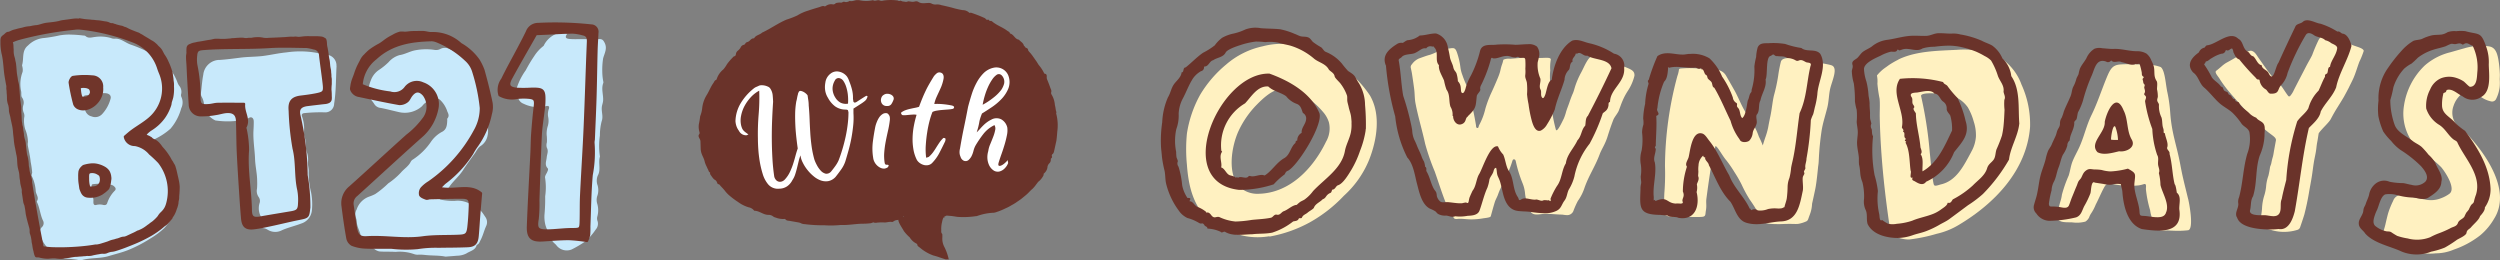 <svg xmlns="http://www.w3.org/2000/svg" xmlns:xlink="http://www.w3.org/1999/xlink" width="310" height="32.269" viewBox="0 0 310 32.269">
  <rect x="0" y="0" width="310" height="32.269" fill="#808080" stroke="none"/>
  <defs>
    <clipPath id="clip-path">
      <rect id="Rectangle_44" data-name="Rectangle 44" width="310" height="32.269" fill="none"/>
    </clipPath>
  </defs>
  <g id="Group_150" data-name="Group 150" transform="translate(0 -0.001)">
    <g id="Group_149" data-name="Group 149" transform="translate(0 0)" clip-path="url(#clip-path)">
      <path id="Path_165" data-name="Path 165" d="M191.719,8.967a6.666,6.666,0,0,0-2.963-3.556,10.938,10.938,0,0,0-5.036-.792c-2.379.117-4.955.135-7.136,1.129-.044.02-.131.067-.26.142a10.538,10.538,0,0,0-1.057.617c-.11.076-.36.267-.394.284a5,5,0,0,0-1.094,1.01,3.575,3.575,0,0,1,.058,1.013,16.591,16.591,0,0,0,.273,1.878c.066.755,0,1.544.016,2.3.032,1.528.107,3.054.217,4.576.217,3.008.572,6,1.015,8.985a2.377,2.377,0,0,0,.182.711c.327.662,1.6.893,2.265.871a20.153,20.153,0,0,0,3.368-.7,9.236,9.236,0,0,0,2.794-1.13c4.409-2.636,8.384-6.73,8.8-12.126a11.843,11.843,0,0,0-1.046-5.215m-6.254,8.324c-.884,1.618-1.8,3.591-3.786,4.026-.113.024-.248.087-.486.134s-.336.028-.4-.252c-.012-.059-.024-.119-.035-.178-.218-1.179-.292-2.4-.425-3.592a49.7,49.7,0,0,0-1.079-7.049c-.154-.592,2.542-.305,2.93-.249a3.857,3.857,0,0,1,2.869,1.634,7.3,7.3,0,0,1,.729,1.761,5.257,5.257,0,0,1,.268,1.864,4.452,4.452,0,0,1-.589,1.9" transform="translate(58.962 1.56)" fill="#fff1c1"/>
      <path id="Path_166" data-name="Path 166" d="M135.969,25.527a12.544,12.544,0,0,1-.841-1.484c-.592-1.408-1.022-2.843-1.532-4.279A27.987,27.987,0,0,1,132.4,16.3c-.233-1.085-.544-2.2-.813-3.295-.145-.585-.28-1.173-.391-1.765-.1-.565-.075-1.1-.147-1.662q-.131-1.015-.291-2.025c-.016-.1-.09-.45-.143-.688a.484.484,0,0,1,.146-.4,2.093,2.093,0,0,1,.9-.733c.442-.151.872-.327,1.329-.443a6.134,6.134,0,0,0,.925-.394,6.7,6.7,0,0,1,1.657-.417c.449-.072.593.028.759.47a8.9,8.9,0,0,1,.445,1.875,4.051,4.051,0,0,0,.246.971,11.756,11.756,0,0,0,.469,1.18,1.764,1.764,0,0,1,.25.741,1.594,1.594,0,0,0,.111.423,36.619,36.619,0,0,1,.844,3.806c.035.149-.007.394.169.418.193.025.159-.236.238-.362a8.043,8.043,0,0,0,.771-2.042,14.646,14.646,0,0,1,.754-2c.279-.595.54-1.2.789-1.8a6.827,6.827,0,0,0,.237-.642c.072-.222.107-.458.2-.781.063-.216.11-.3.167-.509.05-.178.067-.32.122-.35a1.76,1.76,0,0,1,.8-.1c.686-.043,1.369-.121,2.054-.158.758-.042.873.063,1.631.062.739,0,1.452-.135,1.347.263a5.654,5.654,0,0,0-.059,1.268,8.629,8.629,0,0,0-.007,1.556,17.594,17.594,0,0,1,.125,2.687,19.8,19.8,0,0,0,.576,3.1c.127.451.747-.879.994-1.379a5.733,5.733,0,0,0,.276-.822c.135-.442.273-.745.417-1.179.1-.3.269-.763.4-1.051.149-.317.237-.738.355-1.066a10.579,10.579,0,0,1,.68-1.543c.24-.433.446-.939.7-1.363.662-1.118,1.006-.7,1.792-.493a23.907,23.907,0,0,1,2.5.948c1.2.485,1.675.607,1.633,1.28a5.887,5.887,0,0,1-.8,1.843,8.135,8.135,0,0,0-.67,1.246c-.173.4-.312.817-.469,1.225-.135.354-.548.8-.684,1.157-.261.671-.492,1.354-.707,2.05-.309,1-.723,1.527-.987,2.23-.585,1.563-1.294,2.526-1.859,4.094a6.019,6.019,0,0,1-.844,1.681,10.558,10.558,0,0,0-.517,1.146.83.83,0,0,1-.937.6c-.2,0-.375-.054-.564-.058-.687-.011-1.126-.088-2.059-.091-.588,0-1.409.289-1.757-.24a6.286,6.286,0,0,1-.707-2.25,4.274,4.274,0,0,0-.316-1.317,16.113,16.113,0,0,1-.83-2.68c-.033-.115-.056-.24-.192-.268-.151-.031-.2.086-.24.2a12.444,12.444,0,0,1-.576,1.524c-.2.455-.332.758-.526,1.195a7.811,7.811,0,0,0-.668,1.417c-.064.22-.313.671-.384.892-.178.556-.463,1.613-.522,1.821-.047.17-.6.206-.992.269a8.5,8.5,0,0,1-1.414.123c-.506,0-1.01-.082-1.519-.074-.19,0-.534.1-.651-.1" transform="translate(44.314 1.51)" fill="#fff1c1"/>
      <path id="Path_167" data-name="Path 167" d="M132.621,10.483l-.009-.017a13.7,13.7,0,0,0-4.341-4.132,13.9,13.9,0,0,0-5.7-2.226,9.168,9.168,0,0,0-3.257.261,10.155,10.155,0,0,0-4.534,2.261,14.56,14.56,0,0,0-3.233,3.767,14.452,14.452,0,0,0-1.63,4.791,19.6,19.6,0,0,0,0,3.864c.19,2.641.778,5.227,2.885,7.011a13.671,13.671,0,0,0,2.263,1.327,4.365,4.365,0,0,0,1.224.311,8.459,8.459,0,0,0,3.759.233c.054-.012.117.027.171.017a16.424,16.424,0,0,0,4.908-1.737A17.6,17.6,0,0,0,129.38,22.9a12.227,12.227,0,0,0,3.159-4.527c.943-2.433,1.445-5.533.082-7.894m-5.437,5.684c-1.584,3.3-4.5,6.434-8.419,6.493a3.19,3.19,0,0,1-2.109-.674c-1.848-1.558-1.213-5.233-.328-7.132a11.691,11.691,0,0,1,2.3-3.291c1.192-1.2,2.665-2.48,4.445-1.756a9.551,9.551,0,0,1,3.737,2.723,3.522,3.522,0,0,1,.713,1.268,3.251,3.251,0,0,1-.335,2.368" transform="translate(37.261 1.374)" fill="#fff1c1"/>
      <path id="Path_168" data-name="Path 168" d="M172.82,21.611c-.212,1.03-.4,1.819-.4,1.859a4.125,4.125,0,0,1-.182,1.043c-.088.284-.15.406-.262.739-.066.2-.129.332-.328.4a3.98,3.98,0,0,1-.959.288c-.317.028-.687-.005-1.172,0-.887.009-.725.039-1.608.025-.443-.007-1.492-.024-1.685-.431a16.446,16.446,0,0,0-1.519-2.589,15.514,15.514,0,0,1-1.019-1.883,15.828,15.828,0,0,0-.889-1.543,14.121,14.121,0,0,0-1.021-1.477c-.482-.542-1.251-2.021-1.359-1.688-.063.421-.528,2.5-.554,2.671-.2,1.27-.379,2.543-.548,3.818-.062.473.055.818-.062,1.461-.078.437.011.711-.43.758-.506.055-1.6.012-2.107,0s-1.092.029-1.608,0c-.242-.013-1.025-.067-1.025-.457-.013-1-.009-2.12.032-2.616a29.307,29.307,0,0,0,.067-3.221A43.708,43.708,0,0,1,155.718,7.61a3.544,3.544,0,0,0,.19-.755c.011-.169.179-.179.305-.189.277-.02.554-.037.83-.042,1.156-.017,2.3.147,3.453.212a1.435,1.435,0,0,1,1.264.734c.347.593.682,1.192,1.022,1.789.477.841.809,1.756,1.3,2.582.414.7.82,1.4,1.278,2.08a8.438,8.438,0,0,1,.465,1.1,10.885,10.885,0,0,1,.486,1.094c.135-.47.185-.612.313-1a8.528,8.528,0,0,0,.352-1.229q.129-.721.284-1.44c.17-.794.249-1.745.435-2.535a21.374,21.374,0,0,0,.521-2.412,16.81,16.81,0,0,1,.328-1.729c.21-.928,2.479-.3,3.66-.091.508.088,2.095.327,2.609.49.921.295.04,2-.167,3.009-.15.735-.15,1.483-.329,2.213-.245,1.006-.583,1.981-.73,3.009q-.183,1.252-.275,2.513c-.028.388-.047.777-.068,1.164a4.869,4.869,0,0,1-.062.592c-.019.1-.173,1.925-.363,2.845" transform="translate(52.275 1.823)" fill="#fff1c1"/>
      <path id="Path_169" data-name="Path 169" d="M206.719,22.639c.2.842.715,3.809-.016,3.9a11.33,11.33,0,0,1-1.824.055c-.374-.013-.374-.016-.747-.032a3.172,3.172,0,0,1-.951-.056.55.55,0,0,1-.177-.138,4.627,4.627,0,0,1-1-2.322,14.073,14.073,0,0,1-.52-2.61c0-.324.1-.7-.242-.623a3.889,3.889,0,0,1-.683.165,10.59,10.59,0,0,1-3.091-.153c-.765-.17-.9-.107-1.264.585-.335.643-.611,1.314-.947,1.955a5.788,5.788,0,0,1-.577,1.1,2.074,2.074,0,0,0-.241.485,1.3,1.3,0,0,1-.461.514,4.085,4.085,0,0,1-1.6.1c-.638-.048-1.769.129-1.949-.675a2.645,2.645,0,0,1,.174-.845c.268-1.219.367-1.184.466-1.919a16.481,16.481,0,0,1,.842-2.375c.183-.577.257-1.22.486-1.781.237-.584.545-1.113.81-1.688.629-1.369.875-2.692,1.539-4.045.71-1.442,1.248-3.107,1.863-4.6.481-1.165.758-1.6,1.762-1.661,1.038-.062,1.821-.015,2.9.02a5.392,5.392,0,0,1,2.036.3c.557.367.629,2.255.85,3.189a18.113,18.113,0,0,1,.35,2.582c.193,2.555.81,3.956,1.268,6.47.017.1.143.746.23,1.145.192.88.431,1.807.708,2.957" transform="translate(64.609 2.015)" fill="#fff1c1"/>
      <path id="Path_170" data-name="Path 170" d="M199.088,14.9c-.066-.34-.071-.572-.157-.992-.054-.261-.084-.467-.131-.774-.021-.13-.09-.435-.127-.684a6.922,6.922,0,0,0-.228-1c-.066-.233-.1-.481-.232-.469-.083.008-.118.127-.191.287a10.861,10.861,0,0,0-.453,1.208,9.643,9.643,0,0,1-.563,1.258c-.236.462-.462.928-.691,1.394-.036.071-.179.238-.109.3a1.59,1.59,0,0,0,.5.048c.562.008.916.007,1.1-.011.3-.027.671-.031.824-.067.439-.107.546-.042.458-.5" transform="translate(66.564 3.725)" fill="#fff1c1"/>
      <path id="Path_171" data-name="Path 171" d="M229.363,11.713a2.431,2.431,0,0,0,.162,2c.4.663,1.154,1.065,1.674,1.629,2.318,2.507,5.354,6.967,3.194,10.361a7.635,7.635,0,0,1-1.722,2.046,11.2,11.2,0,0,1-3.256,1.761,5.792,5.792,0,0,1-2.257.466,6.492,6.492,0,0,1-2.436-.193,17.7,17.7,0,0,1-2.866-1.164c-.222-.122-.979-.51-1.114-.81-.214-.331.032-.719.206-1.523.051-.23.254-1.082.323-1.306a10.407,10.407,0,0,1,.613-1.511,1.076,1.076,0,0,1,.85-.723,3.055,3.055,0,0,1,1,.143c.812.173,1.272.281,2.08.407a3.37,3.37,0,0,0,2-.151,4.182,4.182,0,0,0,1.033-.546c.895-.633-.549-2.787-1.018-3.317a13.057,13.057,0,0,0-2.263-1.791l-.338-.24a6.132,6.132,0,0,1-2-5.6A8.643,8.643,0,0,1,225.786,6.7a7.466,7.466,0,0,1,3.189-1.655c.7-.2,1.483-.426,1.717-.486a7.153,7.153,0,0,1,2.977-.258c.758.072,1.074.595,1.258,1.629a13.677,13.677,0,0,1,.188,1.848c.009.261-.025.52-.008.785a5.247,5.247,0,0,1-.012.767,4.55,4.55,0,0,1-.453,1.521.543.543,0,0,1-.589.292,3.4,3.4,0,0,1-1.382-.636c-.564-.342-1.489-.838-2.125-.414a3.124,3.124,0,0,0-1.181,1.625" transform="translate(74.867 1.438)" fill="#fff1c1"/>
      <path id="Path_172" data-name="Path 172" d="M223.5,5.188a10.264,10.264,0,0,1-.546,1.351c-.269.722-.4,1.223-.684,1.914-.142.343-.435.9-.607,1.262-.09.188-.591,1.113-.623,1.169-.723,1.229-.966,1.487-1.626,2.75-.237.454-1.063,1.154-1.489,1.753-.021.028-.11.691-.163.963-.056.288-.09.487-.125.816-.079.737-.206,1.122-.324,1.852s-.15,1.142-.272,1.871c-.107.648-.234,1.294-.343,1.941-.147.881-.335,1.752-.556,2.616-.05.2-.45,1.383-.52,1.578a.508.508,0,0,1-.375.358,5.553,5.553,0,0,1-3.3-.017c-.146-.052-.3-.078-.451-.123a1.887,1.887,0,0,1-.325-.127c-.153-.082-.532-.142-.548-.254a5.9,5.9,0,0,1,.131-1.013c.043-.392.1-.666.133-1.078a6.232,6.232,0,0,1,.264-1.6,5.375,5.375,0,0,0,.252-1.256,4.878,4.878,0,0,1,.279-1.251,10.736,10.736,0,0,0,.2-1.069c.039-.159.125-.312.161-.5a6.959,6.959,0,0,1,.193-.792,4.4,4.4,0,0,0,.1-.5c.048-.293.226-1.256.273-1.5.06-.312-.258-.517-.792-.915-.371-.277-.781-.644-1.054-.857-.454-.355-.754-.836-1.177-1.212-.383-.343-2.245-2.433-2.6-2.865a15.159,15.159,0,0,1-1.287-1.7c-.19-.363-.761-.9-.489-1.108.244-.182.445-.36.688-.568a3.834,3.834,0,0,1,.563-.418c.186-.1.587-.324.737-.41.595-.335.787-.481,1.394-.771a2.872,2.872,0,0,1,.912-.324c.474.076.66.474.952.891.419.6.727,1.033,1.157,1.633.186.261.441.564.529.674.338.425.605.58.967.984.379.427.66.964,1.014,1.412.08.1.141.11.253.023a2.791,2.791,0,0,0,.453-.717c.565-1.117.97-1.871,1.54-2.985.3-.579.572-1.008.75-1.4a19.484,19.484,0,0,1,.79-1.852c.47-.85,1.019-.344,2.025-.113.352.083.579.224.933.3a3.917,3.917,0,0,1,.881.3c.643.336,1.758.488,1.754.9" transform="translate(69.602 1.131)" fill="#fff1c1"/>
      <path id="Path_173" data-name="Path 173" d="M133.114,19.314h0" transform="translate(45.164 6.552)" fill="#6a332a"/>
      <path id="Path_174" data-name="Path 174" d="M157.9,7.368a1.519,1.519,0,0,0-1.263-1.763,9.33,9.33,0,0,0-3-1.28c-.662-.127-1.438-.595-2.188-.332-1.558.95-2.32,3.161-2.534,4.864-.485.157-.636,1.373-.781,1.78-.091.258-.28.749-.483.281-.114-.264.017-.619-.123-.868-.229-.446.063-.9-.016-1.347a4.2,4.2,0,0,1-.333-2.042c.048-.174.092-.351.125-.529a1.568,1.568,0,0,0-.209-1.4,1.561,1.561,0,0,0-1.121-.3c-.52,0-1.037.068-1.556.072a15.661,15.661,0,0,0-2.285-.024c-.809.122-1.892-.209-2.121.869A14.071,14.071,0,0,1,138.9,8.31a6.808,6.808,0,0,0-.629,1.456c-.028.151-.253,1-.541.639-.083-.1-.07-.557-.106-.7a1.2,1.2,0,0,0-.344-.684,3.888,3.888,0,0,0-.182-1.007,2.729,2.729,0,0,0-.245-.355,1.3,1.3,0,0,1-.155-.437c-.1-.4-.331-.755-.4-1.163s-.151-.837-.261-1.246A2.085,2.085,0,0,0,134.573,3.1c-.684-.016-1.35.249-2.02.25a2.689,2.689,0,0,1-1.483.581c-.213.031-.45.261-.629.34a.989.989,0,0,0-.632.09C128.781,5,127.8,5.789,128.363,7.1c-.028.012.1-.008.155-.013l-.153.024a33.461,33.461,0,0,0,1.145,6.272,14.41,14.41,0,0,0,1.5,5.1c.765.812.931,2.238,1.207,3.271s.568,2.546,1.607,3.074a3.766,3.766,0,0,1,.663.327c.13.1.194.238.346.329a1.789,1.789,0,0,0,.986.2c.276.005.757.267,1.116.082a5.123,5.123,0,0,0,1.551-.054c.534-.027,1.256-.067,1.476-.643.316-.846.58-2,.972-2.83a4.858,4.858,0,0,0,.257-1.026c.1-.348.378-.616.489-.962.051-.162.111-.51.347-.481.108.338.058.687.2,1.019.1.222.2.43.277.663.159.506.249,1.031.382,1.546.253.987.7,1.959,1.824,2.108.52.07,1.059.051,1.584.121a13.145,13.145,0,0,0,1.714.165,3.211,3.211,0,0,0,1.555-.325c.556-.3.584-.779.94-1.247.32-.417.307-.938.544-1.385a5.714,5.714,0,0,0,.68-1.6,9.437,9.437,0,0,1,1.89-4.067A23.128,23.128,0,0,0,155.249,13c.272-.248.6-.359.7-.936.046-.2-.059-.4.2-.474.005-1.606,1.906-2.436,1.75-4.223m-1.576.059c-.928,2-1.89,3.928-2.921,5.888-.324.295-.246.83-.332,1.223-.5.514-.427,1.246-.966,1.821-.441.971-1.3,1.752-1.433,2.846-.545.879-.483,1.99-1.106,2.815a9.671,9.671,0,0,0-.781,1.533c-.056.023.113.411-.1.317-.149-.143-.174-.082-.249-.07a2.387,2.387,0,0,0-.516-.025c-.291.167-.5-.02-.887-.088-.6.118-1.27-.3-1.813-.058-.118.07-.321.23-.388.043a.9.9,0,0,0-.125-.295c-.672-1-.439-2.3-1.145-3.292-.329-.538-.39-1.406-.664-1.979a3.02,3.02,0,0,1-.642-1c-.983-.284-1.88,2.681-2.333,3.431-.364.579-.359,1.487-.828,2.075-.1.225-.224.471-.311.7-.218.408-.067,1.03-.485.742a4.51,4.51,0,0,0-.5.1,3.814,3.814,0,0,1-.553-.009c-.407-.029-.81-.1-1.217-.13-.3-.019-.686.1-.937-.079a1.292,1.292,0,0,1-.422-.691,2,2,0,0,0-.07-.426c-.075-.167-.221-.309-.311-.473-.376-.687-.492-1.468-.895-2.148-.09-.151.1-.455-.2-.585.078.032-.086-.576-.108-.62a3.388,3.388,0,0,1-.277-.564c-.147-.451-.4-.911-.583-1.363a7.048,7.048,0,0,0-.347-.786,3.208,3.208,0,0,1-.261-1.156c-.07-.488-.192-.974-.3-1.452q-.34-1.436-.813-2.835c-.264-1.436-.289-2.954-.564-4.4-.027-.22.3-.28.4-.442.333-.348,1.075-.284,1.534-.434.627-.245.946-.725,1.477-.609a.629.629,0,0,1,.775-.21c.088-.087.151-.035.165.029.717.611.066,1.674.644,2.263-.091.613.4,1.325.632,1.91a7.308,7.308,0,0,0,.3,1.114c.477.648.264,1.445.5,2.136a1.828,1.828,0,0,1,.254,1.122l.072.019c-.029.576.5,1.374,1.235.928.4-.279.249-.576.544-.848a.421.421,0,0,1,.055-.005.524.524,0,0,0,0-.062c1.053-.992.955-1.2,1.1-2.508.079-.276.419-.509.443-.788-.1-.313.13-.584.246-.867a16.707,16.707,0,0,0,1-2.673c.048-.154.082-.549.3-.331.525.094,1.089-.28,1.651-.288.419-.048.672.179,1.071.174.163.076.308-.186.537,0a.422.422,0,0,0,.252.05c.258-.005.446-.07.513.209a9.181,9.181,0,0,1,.007,1.169,3.674,3.674,0,0,1-.009.758c-.044.367.13.581.2.955a8.452,8.452,0,0,1,.02,1.426,10.029,10.029,0,0,0,.181,1.212,16.2,16.2,0,0,0,.34,1.824c.129.494.437,1.75,1.192,1.472a1.871,1.871,0,0,0,.757-.75,11.378,11.378,0,0,0,.976-1.88c.25-1.24.865-2.483,1.2-3.663a1.838,1.838,0,0,1,.487-1.181c.275-.217.076-.872.521-1.077-.133-.391.283-.6.358-.9,0-.182.151-.063.206-.084.418-.327.781.372,1.255.242.846.568,2.767.372,3,1.579" transform="translate(43.496 1.051)" fill="#6a332a"/>
      <path id="Path_175" data-name="Path 175" d="M135.907,10.8h0" transform="translate(46.112 3.662)" fill="#6a332a"/>
      <path id="Path_176" data-name="Path 176" d="M222.793,5.061c-.1-.534-.5-1.483-1.106-1.524-.185-.029-.372-.354-.642-.252a8.783,8.783,0,0,0-2.139-.992c-.5-.031-1.554-.738-2.133-.233-.281.277-.8.213-.954.633-.729,1.521-1.389,2.909-2.071,4.436-.41.482-.616,2.642-1.255,1.266-.192-.36-.838-.488-.824-.939-.538-.075-.69-.82-1.065-1.113-.375-.07-.411-.434-.7-.591-.638-.371-.494-1.255-1.161-1.592-1.073-1.037-2.705.725-3.853.821-.206.055-.192.183-.327.291a.936.936,0,0,0-.692.588c-.845.607-1.611,1.475-.721,2.483.718.5.754,1.418,1.454,1.947.643.575,1.16,1.275,1.8,1.851.508.461,1.15.757,1.646,1.219a8.572,8.572,0,0,1,1.1,1.327c.3.408.787.517.978,1.033a5.117,5.117,0,0,1-.258,2.713c-.517,1.765-.534,3.6-1.018,5.4a1.326,1.326,0,0,0-.1.737c.092.607-.53,1.2-.134,1.795.445,1.346,3.117,1.481,4.371,1.448a7.5,7.5,0,0,0,.761-.055c1.236.22,1.767-1.224,2.012-2.2.625-3.43.952-6.962,1.745-10.323.5-.528,1.339-1.2,1.471-2.042.532-1.053,1.464-1.844,1.914-3,.348-1.754,1.457-3.38,1.9-5.136m-8.084,16.606c-.2.779-.419,1.588-.564,2.372-.24.526-.016,1.172-.249,1.7-.3.682-1.168.375-1.746.32-.36-.035-1.992.151-1.951-.558.177-.611.043-1.256.39-1.8.525-1.694.268-3.4.83-5.052a6.784,6.784,0,0,0,.591-2.482c-.016-.427.137-1.067-.118-1.449-.217-.327-.674-.4-.907-.753a2.409,2.409,0,0,1-.773-.466c-.461-.5-1.081-.762-1.394-1.44-.173-.117-.5-.06-.453-.392-.372.051-.388-.451-.676-.538-.2-.033-.15-.229-.257-.309-.184-.137-.454-.127-.508-.383-.079-.137-.082-.324-.307-.323-.293-.469-.817-.7-1.134-1.142a13.293,13.293,0,0,0-.939-1.582c-.048-.092.062-.146.106-.2.041-.071.033-.212.154-.214.24-.037.422-.3.647-.391a4.533,4.533,0,0,1,1.208-.557.509.509,0,0,0,.522-.384c.008-.04.071-.076.1-.058.32.166.445-.214.718-.2a.891.891,0,0,1,.145.447c.186.347.3.77.733.9a27.129,27.129,0,0,0,1.959,2.192c.154.133.193.335.474.305.05-.005.1.078.1.162a1.551,1.551,0,0,0,.755,1.062c.159.066.321.542.612.532,1.169.029.774-.585,1.363-1.132a3.2,3.2,0,0,0,.731-1.449,28.243,28.243,0,0,1,2.221-4.642c.246-.454.668-.3,1.069-.023s1.017.236,1.381.617a1.8,1.8,0,0,1,.726.348c.2.13.735.272.755.616-.078.863-.82,1.58-.889,2.34-.328.011-.208.631-.374.824-.212.1-.284.153-.246.391-.3.517-.549,1.212-.8,1.732a4.9,4.9,0,0,0-1.26,2.167c-.268.556-.962,1.03-1.387,1.633a30.654,30.654,0,0,0-1.362,7.254" transform="translate(68.792 0.637)" fill="#6a332a"/>
      <path id="Path_177" data-name="Path 177" d="M132.9,15.142a27.248,27.248,0,0,0-.1-3,5.333,5.333,0,0,0-.746-2.671c-.2-.279-.321-.558-.5-.84-.226-.354-.613-.5-.912-.765a10.273,10.273,0,0,1-.7-.834,5.064,5.064,0,0,0-1.983-1.458c-.283-.1-.368-.4-.612-.587a7.675,7.675,0,0,1-1.013-.66c-.21-.214-.3-.434-.558-.55-.327-.149-.7-.059-1.034-.171-.234-.079-.438-.2-.675-.281a9.1,9.1,0,0,0-1.788-.568c-.8-.083-1.615-.067-2.419-.134a3.59,3.59,0,0,0-1.921.166,6.68,6.68,0,0,1-1.45.5,4.886,4.886,0,0,0-1.4.518,4.213,4.213,0,0,0-.925.944,8.56,8.56,0,0,1-1.448.916c-.777.533-1.42,1.233-2.158,1.817-.4.019-.162.64-.506.613-.052.607-.617,1.017-.948,1.479-.354.5-.421,1.1-.749,1.626a8.636,8.636,0,0,0-.707,3.088,15.357,15.357,0,0,0-.155,2.933c.019.455.092.893.118,1.334a14.045,14.045,0,0,0,.333,1.769c.1.512.068,1.059.186,1.566a9.3,9.3,0,0,0,1.567,3.343,2.68,2.68,0,0,0,1.086.931,4.931,4.931,0,0,1,1.225.492c.182.079.316.246.571.173.114-.033.242.112.309.23.1.179.363.133.368.414a4.286,4.286,0,0,1,1.646.4c.151.225.4-.135.572.023.98.554,2.2.295,3.343.275h0c.867-.1,1.653-.031,2.475-.2a8.2,8.2,0,0,0,2.586-1.382c.263-.075.583-.035.71-.372.036-.083.324.039.384-.11.134-.335.442-.4.674-.588.238-.221.6-.376.8-.605.175-.525.743-.691,1.1-1.081.481-.155.337-.534.988-.8.121-.07.134-.295.2-.391.392-.016.419-.449.719-.546.633-.2,1.3-1.349,1.629-1.879a12.17,12.17,0,0,0,1.1-2.4,11.6,11.6,0,0,0,.68-2.447c.008-.079.015-.159.021-.241m-14.229,12.32v0m12.461-13.133a4.8,4.8,0,0,1-.076,1.236c-.161.782-.6,1.532-.737,2.3-.394,2.186-2.55,3.467-3.951,4.971a4.728,4.728,0,0,1-1.09,1.071c-.161.092-.336.163-.493.258-.024.015-.478.376-.4.372-.605.028-1.1.616-1.7.81-.281.154-.421.493-.8.414-.358-.083-.465.32-.743.378-.793.165-1.57.181-2.377.269a14.646,14.646,0,0,1-2.006.2,6,6,0,0,1-1.884-.494c-.387-.22-.6.084-.888-.072-.245-.123-.32-.446-.6-.534-.07-.1-.252.114-.283-.1a3.79,3.79,0,0,0-.94-.563c-.47-.1-.652-.739-1.057-.743-.027.005-.063-.037-.052-.055.217-.359.031-.367-.258-.359a4.193,4.193,0,0,1-.659-1.583,11.124,11.124,0,0,0-.45-2.292.665.665,0,0,1-.087-.667c.02-.09-.147-.414-.167-.53a4.893,4.893,0,0,1-.039-.642,6.843,6.843,0,0,1,.017-2.823,4.805,4.805,0,0,0,.292-1.9,4.464,4.464,0,0,1,.563-1.985c.364-.694.66-1.484,1.058-2.15a2.936,2.936,0,0,1,1.144-1.148.481.481,0,0,0,.383-.5c0-.04.043-.094.078-.084.482,0,.6-.68,1.051-.777.521-.356,1.238-.351,1.547-.948.208-.4,1.377-.785,1.785-.915a9.849,9.849,0,0,1,1.957-.451,9.32,9.32,0,0,1,1.167.071,5.272,5.272,0,0,1,1.592.062c.51.167,1.045.238,1.566.384A8.151,8.151,0,0,1,126.5,6.421c.6.475,1.428.6,1.817,1.346.245.271.637.4.712.829.042.237.636.731.79.982a5.262,5.262,0,0,1,.746,1.41c.051.216.005.489.039.708s.114.455.157.668c.084.429.268.846.312,1.276.025.237.047.463.059.688" transform="translate(36.467 0.873)" fill="#6a332a"/>
      <path id="Path_178" data-name="Path 178" d="M125.72,11.691c-1.053-2.484-3.722-3.983-6.182-4.874-6.2-.179-12.146,13.448-3.778,14.417a13.714,13.714,0,0,0,4.3-.686,9.088,9.088,0,0,1,1.37-1.244c.087-.2.177-.38.407-.442,1.254-.679,4.4-5.754,3.887-7.172m-1.647.865c-.087.564-.615,1.029-.544,1.607a1.03,1.03,0,0,0-.546.952.235.235,0,0,0-.214.293c-.619.477-.662,1.487-1.412,1.9-.951.534-1.56,1.634-2.427,2.144-.545-.237-1.179.222-1.754.075a.225.225,0,0,0-.291.086c-.312.308-.992-.178-1.27.155,0-.169-.225-.082-.288-.008.125-.147-.676-.324-.711-.338-.459-.173-.6-.83-1.074-.975.166-.56-.324-1.349.127-1.951l-.1-.108a6.029,6.029,0,0,1,2.94-5.883c.812-.868,1.547-2.186,2.874-2.093.628.6,1.538.722,2.215,1.208a2.964,2.964,0,0,0,1.292.942c.544.182.613.691.789,1.133a.777.777,0,0,1,.388.867" transform="translate(37.875 2.312)" fill="#6a332a"/>
      <path id="Path_179" data-name="Path 179" d="M174.2,5.343c-.579-.719-1.694-.189-2.349-.742a10.934,10.934,0,0,1-2.01-.5,9.033,9.033,0,0,0-1.977-.1c-.557.027-1.176-.074-1.437.532a5.142,5.142,0,0,0-.19,1.188,8.848,8.848,0,0,0-.222,1.184,8.289,8.289,0,0,1-.328,2.835c-.024.127,0,.315-.082.366-.252.291-.212.667-.4.987-.133.524-.217,1.868-.7,2.2-.284-.315-.226-.747-.4-1.109-.06-.127-.177-.194-.232-.328-.066-.163.094-.338-.1-.449a.9.9,0,0,1-.425-.663,11,11,0,0,0-1.329-2.593,6.581,6.581,0,0,0-1.567-2.266,3.945,3.945,0,0,0-2.384-.549c-.3-.016-.572.072-.865.08-1.049.028-2.227-.5-3.209.194a22.462,22.462,0,0,0-1.073,2.929c-.261.2.046.372-.04.568a9.952,9.952,0,0,0-.41,2.423,9.6,9.6,0,0,0-.241,1.825,2.81,2.81,0,0,1,.027.755,3.294,3.294,0,0,0-.166.967,7.684,7.684,0,0,1-.06,2.257,3.689,3.689,0,0,0-.114,1.591,4.8,4.8,0,0,1,.013,1.578c-.013.291.067.585.052.865a2.71,2.71,0,0,0-.084.754c-.084,2.285-.252,3.147,2.439,3.173.032.005.92.08.924.08.386.3.909.074,1.35.288,2.1.36,2.664-1.529,2.242-3.2a2.042,2.042,0,0,0,.032-.955c.1-.333.333-.633.162-1.013-.016-.032.035-.5.025-.608a3.378,3.378,0,0,1,.019-.717,1.679,1.679,0,0,1,.579-1.224c.024.11.074.2.182.216.019,0,.078-.019.068.005-.083.366.419.592.458.968.821,1.525,1.4,3.265,2.669,4.528.628.919.822,2.318,2.05,2.63,1.444.408,2.7-.1,4.138-.185,2.154-.011,2.424-2.155,2.788-3.812.107-.575-.135-1.584.062-1.823.038-.147.212-.257.094-.474-.059-.108.137-.319.169-.492-.086-.417.137-.783.13-1.193.094.017.05.009,0,0a35.225,35.225,0,0,0,.54-4.78,5.476,5.476,0,0,1,.289-.711c.083-.273.138-.556.2-.834a10.171,10.171,0,0,0,.319-1.653c.088-1.607,1.239-3.438.374-4.992m-1.209,1.433c-.489,1.99-.466,4-1.365,5.9-.276,1.854-.411,3.71-.789,5.554-.084.411-.193.816-.265,1.231a7.08,7.08,0,0,1-.212,1.259,3.112,3.112,0,0,0-.224,1.129,12.353,12.353,0,0,1-.091,1.322c-.046.4-.221.775-.3,1.165-.121.028-.218.112-.34.138a2.411,2.411,0,0,1-.6.021,3.928,3.928,0,0,0-1.1.076,2.541,2.541,0,0,1-1.266.166.678.678,0,0,0-.767-.044c-.04.021-.111,0-.1-.038-.012-.175-.083-.111-.139-.146-.694-1.5-1.933-2.537-2.531-4.109-.564-.956-1.012-1.974-1.564-2.936a10.071,10.071,0,0,0-.921-1.373c-.229-.28-.5-.775-.852-.883-1.3-.394-1.513,2.191-1.7,2.932-.1.367-.49.818-.21,1.175a10.108,10.108,0,0,0-.506,3.078c.273.621-.094.818-.05,1.2.248.483-.564.217-.8.3-1.183-.048-1.039-.927-2.423-.366-.258.154-.1-.138-.19-.1-.232.138-.149,0-.142-.074-.012-.016,0-.253-.005-.28-.146-1.438.379-2.847.137-4.274-.232-.542.079-1.051.106-1.6.064-.147-.213-.238-.036-.4.084-.078.031-.268.052-.4.029-1.117.13-2.332.051-3.379.656-.241-.067-.546.143-.958a10.917,10.917,0,0,1,.83-3.283c.443-.388.441-1.247.5-1.607-.036-.133-.036-.3.1-.111,1-.295,2.171.071,3.289-.028.226.039.4.234.6.092.088-.039.192-.023.133.141.325-.147.321.564.569.666.208.117.139.329.248.466.181.229.482.335.512.65.068.188.039.391.275.482.767,1.286,1.349,2.733,2.02,4.1a6.756,6.756,0,0,0,1.113,2.288c.145.443.856.413,1.187.193a1.657,1.657,0,0,0,.446-.994c.084-.475.354-.654.477-1.134.1-.355-.119-.782.008-1.1.437-.475.169-1.266.473-1.8.181-.9.782-1.641.635-2.581.3-.542-.036-2.886.676-2.933.461-.41.328.108.806.035.43.074.762-.046,1.207.237a2.119,2.119,0,0,1,1.069.312.4.4,0,0,0,.348.005c.386-.171.642.078.931.209.233.082.676,0,.56.414" transform="translate(51.525 1.352)" fill="#6a332a"/>
      <path id="Path_180" data-name="Path 180" d="M192.224,14.315c-.169-1.965.161-4.217-1-5.922a3.51,3.51,0,0,0-1.094-2.182,3.8,3.8,0,0,0-1.266-1.6c-.408-.24-.871-.368-1.286-.595a11.092,11.092,0,0,0-2.683-.789,3.244,3.244,0,0,0-.963-.108c-.58.031-1.16-.064-1.756-.043-.532.019-.979.319-1.512.332-.637.017-1.275-.047-1.912-.007-1,.064-1.95.376-2.938.5a3.759,3.759,0,0,0-1.891.828c-.34.246-.745.4-1.086.648-.309.228-.492.609-.775.826-.262.2-.656.331-.533.777.119.366-.111.588-.07.928a6.058,6.058,0,0,0,.241,1.393,14.978,14.978,0,0,1,.137,2.219,6.871,6.871,0,0,0,.218,1.054,8.091,8.091,0,0,1,0,1.485c.02.442.147.9.138,1.341-.011.5-.117.97-.086,1.476.036.584.194,1.154.224,1.729a6.891,6.891,0,0,0,.011.73,6.351,6.351,0,0,1,.151,1.07,3.694,3.694,0,0,0,.272,1.142,7.187,7.187,0,0,1,.2,2.105,2.451,2.451,0,0,0,.2,1.335c.264.549.06,1.2.252,1.767.651,1.306,2.355,1.7,3.688,1.713a5.873,5.873,0,0,0,1.974-.371c.588-.194,1.157-.292,1.728-.532a10.825,10.825,0,0,0,1.437-.69c.423-.253.883-.446,1.282-.737.777-.569,1.548-1.148,2.322-1.722a14.527,14.527,0,0,0,1.859-1.4,20.818,20.818,0,0,0,3.236-4.264c.163-1.491,1.11-2.908,1.271-4.448m-1.947.228a9.786,9.786,0,0,1-.2,1.239,17.287,17.287,0,0,1-.674,1.71c-.154.443-.1.966-.4,1.338-.283.35-.621.518-.763,1-.272.923-1.129,1.469-1.758,2.121a11.419,11.419,0,0,1-2.5,1.745c-.147.2-.232.508-.587.417a.057.057,0,0,0-.067.044c-.031.305-.581.617-.809.792a4.486,4.486,0,0,1-1.189.624c-.781.285-1.633.441-2.38.765a7.947,7.947,0,0,1-1.911.383,2.664,2.664,0,0,1-1.05,0c-.1-.024-.8-.443-.743-.479-.38.249-.325-.435-.386-.725a8.7,8.7,0,0,1-.165-2.857,11.385,11.385,0,0,0-.408-1.957,16.846,16.846,0,0,1-.194-4.838c-.181-.3-.1-.593-.173-.892a.665.665,0,0,1-.036-.66,3.664,3.664,0,0,0-.146-.568,6.448,6.448,0,0,1-.019-.683c0-.433-.07-.872-.052-1.3a6.587,6.587,0,0,0-.126-.892,9.761,9.761,0,0,0-.271-1.795,5.611,5.611,0,0,1-.3-1.547c.012-.777,1.493-1.383,2.049-1.649a5.443,5.443,0,0,1,1.233-.489c.3-.054.7.133.857-.238.017-.035.079-.054.1-.028.173.192.292.025.434.015.85-.364,1.805.36,2.578-.161a5.045,5.045,0,0,1,1.495-.21,13.83,13.83,0,0,1,1.663-.134,7.033,7.033,0,0,1,1.665.174,11.211,11.211,0,0,1,1.837.571,9.7,9.7,0,0,1,1.05.538,2.966,2.966,0,0,1,.8.561,8.861,8.861,0,0,1,.838,1.883c.226.662.822,1.192.706,1.97.04.339.285.647.1,1.017a6.546,6.546,0,0,0,.023,1.238c-.029.638-.054,1.307-.121,1.965" transform="translate(58.174 1.043)" fill="#6a332a"/>
      <path id="Path_181" data-name="Path 181" d="M184.167,12.582A12.981,12.981,0,0,0,183.156,9.7a13.461,13.461,0,0,1-1.213-1.434c-.15-.256-.461-.236-.572-.54a15.039,15.039,0,0,0-5.354-.4c-1.244,1.813.668,4.023.238,6.011.058.218.288.291.151.509-.024.067.115.088.127.134.111.258-.094.556.225.792.017.013-.021.036-.035.055-.323.273.291.224-.027.4.549.946.485,2.387.642,3.479.153.183-.218,1.008.21.869.029-.011.048.019.031.052-.141.268.129.327.283.408.4.241,1,.611,1.4.052a6.659,6.659,0,0,0,3.467-3.656c.913-1.185,1.973-2.119,1.44-3.857m-1.69,1.167c-.909,1.9-1.784,4-3.666,5.06-.04-.65.165-1.582-.234-2.127.246-.225.07-.579-.017-.841-.114-1.416-.55-2.791-.568-4.215-.082-.2-.449-.542-.213-.729.08-.143-.15-.36-.19-.485-.08-.25.019-.49-.087-.742-.427-.579.182-.611.625-.635.648-.087,1.765-.461,2.183.159.542-.033.664.682,1.049.956a.992.992,0,0,1,.451.947c.032.323.293.525.445.789a5.948,5.948,0,0,1,.222,1.862" transform="translate(59.576 2.449)" fill="#6a332a"/>
      <path id="Path_182" data-name="Path 182" d="M206.348,24.465c-.04-.714.291-1.594-.311-2.081,0,0-.119-.96-.26-1.033-.295-1.129-.295-2.511-.642-3.782.087-.34-.429-.526-.269-.845.133-.526-.241-1.161-.305-1.7-.218-.059-.142-.141-.151-.3a1.169,1.169,0,0,0-.074-.368c-.134-.422-.068-.88-.2-1.3a3.2,3.2,0,0,1-.316-1.483c.039-.232-.134-.347-.19-.532-.063-.2.015-.324.055-.532a4.167,4.167,0,0,0-.1-.939c-.011-.254.092-.814-.052-1.033-.4-.6-.2-1.136-.344-1.78a3.659,3.659,0,0,0-.317-.782,1.951,1.951,0,0,0-.592-.829,2.2,2.2,0,0,0-1.188-.3c-.967,0-1.9-.324-2.863-.287-.49.019-.933-.056-1.426-.08a1.712,1.712,0,0,0-.972.06,2.566,2.566,0,0,0-1,1.175c-.244.441-.595.816-.8,1.278a4.617,4.617,0,0,0-.17.666c-.07.236-.244.435-.295.678a4.143,4.143,0,0,1-.38.939c-.185.407-.167.88-.383,1.283-.244.6-.558,1.173-.781,1.784a5.273,5.273,0,0,1-.264.763,1.188,1.188,0,0,0-.208.711c0,.433-.213.546-.346.92-.071.2-.1.391-.185.591-.161.362-.342.71-.49,1.078-.119.3-.336.529-.466.83a6,6,0,0,0-.285.976c-.169.711-.465,1.358-.644,2.071-.226.9-.277,1.833-.538,2.724-.084.285-.178.573-.249.85a1.05,1.05,0,0,0,.267,1.1,1.991,1.991,0,0,0,1.866.913,14.9,14.9,0,0,0,3.07-.419c.627-.228.723-.816,1-1.375a11.107,11.107,0,0,0,.778-1.614c.084-.272.076-1.246.366-1.361.083-.033.131.032.216.046.344.051.688.108,1.033.157a3.589,3.589,0,0,0,.952.1,2.9,2.9,0,0,1,1.208-.076c.033.323.163.633.186.955.107,1.467.534,4,2.419,4.618,2.058.295,5.108.659,4.641-2.435m-13.984.244a.5.5,0,0,1-.04-.058Zm12.313.228a1.308,1.308,0,0,1-.115.179c-.445.593-1.888.179-2.553.155-.542-.02-.568-.036-.6-.575-.071-1.132-.746-2.4-.624-3.526.127-1.18.225-1.176-.808-1.765a10.152,10.152,0,0,1-2.163.348,4.658,4.658,0,0,1-1.1-.181,5.349,5.349,0,0,0-.9-.06c-.414-.037-.658-.138-1.01.11-.368.26-.417.524-.615.905-.091.177-.261.3-.352.474s-.143.376-.221.553c-.194.442-.364.895-.553,1.341-.149.351-.252.721-.4,1.069s-.546.316-.856.26a5.9,5.9,0,0,0-1.132-.119c-.308,0-.475.048-.5-.338a11.147,11.147,0,0,1,.333-1.671,2.537,2.537,0,0,1,.327-1.142c.257-.533.317-1.144.544-1.7.216-.524.284-1.074.541-1.582a3.839,3.839,0,0,0,.538-1.113.827.827,0,0,1,.3-.659c.027-.8.64-1.481.557-2.279a1.571,1.571,0,0,1,.24-.279c.111-.084.157-.766.246-.954a7.587,7.587,0,0,0,.595-1.4,20.78,20.78,0,0,1,1.114-3.185c.347-.813.553-2.1,1.752-1.675a.435.435,0,0,0,.589-.091c.024-.031.091-.035.108-.005.329.333.845-.068,1.235.173.6.082,1.224.508,1.781.2.147.134.351-.1.463.056a9.045,9.045,0,0,1,.249,1.006c.036.179-.048.394.209.534a.117.117,0,0,1,0,.162c-.162.121-.082.232-.052.339.041.15.007.313.179.463.1.1-.052.284-.02.429.048.222.174.451,0,.708-.042.062.015.163.08.22.327.26-.043.544.032.822a16.464,16.464,0,0,0,.885,3.343,11.333,11.333,0,0,0,.605,3.23c.209.321.084.747.106,1.136s.268.7.1,1.1a6.987,6.987,0,0,1,.2,1.479c.212.994,1.211,2.443.651,3.494" transform="translate(63.886 1.506)" fill="#6a332a"/>
      <path id="Path_183" data-name="Path 183" d="M198.518,14.074c-.636-1.062-.431-2.5-1-3.6-.948-2.371-2.105.159-2.342,1.422.09,1.335-1.97,2.608-.9,3.755.765.417,1.883.072,2.687-.113.822.135,2.136-.475,1.554-1.463m-2.025-1.57a5.338,5.338,0,0,1,.329,1.621,4.148,4.148,0,0,1-.859-.027c-.044-.2.22-2.045.529-1.594" transform="translate(65.812 3.221)" fill="#6a332a"/>
      <path id="Path_184" data-name="Path 184" d="M234.731,22.436c-.107-2.732-1.613-5.085-3.162-7.183a7.942,7.942,0,0,1-1.211-.986c-.73-.829-1.65-1.1-1.643-2.213a5.31,5.31,0,0,1,.162-1.409c-.023-.1.2-.122.284-.189s.071-.222.163-.272c.659-.213,1.318.5,1.953.8a1.927,1.927,0,0,0,2.3.068c1.308-.71.941-2.89.935-4.051a5.557,5.557,0,0,0-.3-2.111c-.686-2-.852-1.512-2.633-2a5.656,5.656,0,0,0-1.116.007,2.521,2.521,0,0,0-1.053.121,2.127,2.127,0,0,1-.741.295c-.382.046-.767.028-1.148.086a5.779,5.779,0,0,0-1.288.454c-.351.138-.735.113-1.075.248A6.259,6.259,0,0,0,223.7,5.32a18.854,18.854,0,0,0-1.673,2.121,6.251,6.251,0,0,0-.951,1.983,6.465,6.465,0,0,0-.238,2.089,8.145,8.145,0,0,0-.015,1.937,9.1,9.1,0,0,0,.607,1.894,7.759,7.759,0,0,0,.99,1.179,5.434,5.434,0,0,0,1.188,1.126,14.4,14.4,0,0,1,2.521,2.008c.431.5,1.038,1.287.524,1.894a1.76,1.76,0,0,1-1.722.4c-.348-.052-.684-.167-1.03-.216a8.474,8.474,0,0,1-1.688-.167,1.7,1.7,0,0,0-1.76.253,2.225,2.225,0,0,0-.786,1.363c-.094.392-.3.757-.417,1.144-.055.181-.177.338-.234.517-.064.2-.043.293-.092.492-.123.482-.566.905-.533,1.424.039.611.529.785.813,1.243,1.1,1.207,3.059,1.546,4.508,2.222a4.887,4.887,0,0,0,3.658.009,9.473,9.473,0,0,0,1.7-.51,15.925,15.925,0,0,0,1.5-.963c.252-.162,1.142-.524,1.183-.868.044-.374.354-.445.548-.667.362-.443.971-.893,1.132-1.4.153-.169.635-.686.592-1.075a3.91,3.91,0,0,0,.708-2.314m-1.816.751a6.074,6.074,0,0,0-.256.879c-.062.177-.23.253-.342.39a3.514,3.514,0,0,0-.273.54,3.052,3.052,0,0,1-.3.372,3.606,3.606,0,0,0-.246.5c-.187.325-.676.413-.806.789-.174.5-.64.467-1.014.71a12.8,12.8,0,0,1-1.4.605,8.775,8.775,0,0,0-1.035.473,4.481,4.481,0,0,1-2.794.149,7.761,7.761,0,0,1-1.294-.316,8.774,8.774,0,0,1-.758-.469c-.237-.119-.38-.055-.619-.106a3.168,3.168,0,0,1-1.375-.684c-.364-.4-.115-1.023.044-1.492a5.458,5.458,0,0,1,.225-.514c.225-.5.443-1.669,1.008-1.882a3.406,3.406,0,0,1,1.495.1,8.235,8.235,0,0,0,1.754.289c.648-.012,1.488.4,2.077.021.755-.493,1.607-1.017,1.626-1.981.23-.794-.493-1.614-.738-2.308a4.158,4.158,0,0,0-.854-1.041,10.451,10.451,0,0,0-.817-.929c-.336-.316-.777-.481-1.137-.762-.739-.573-1.872-1.063-2.23-1.961a9.237,9.237,0,0,1-.557-3.122,15.328,15.328,0,0,0,.384-1.584A6.159,6.159,0,0,1,224,7.562a4.506,4.506,0,0,1,.928-.644,9.225,9.225,0,0,0,.794-.737A6.265,6.265,0,0,1,227.7,5.176c.488-.149.991-.245,1.472-.415a6.4,6.4,0,0,1,.648-.288c.206-.044.4.059.6.02.262-.05.533-.166.787.04.06.048.174.007.248-.05.4-.261.7.13,1.062.225a6.128,6.128,0,0,1,.569,3.329c-.046.648-.064,1.749-.9,1.757-.123,0-.647-.579-.793-.674a3.7,3.7,0,0,0-.925-.435,2.8,2.8,0,0,0-1.886.052,2.577,2.577,0,0,0-1.338,1.383,4.292,4.292,0,0,0-.49,2.367,3.721,3.721,0,0,0,1.532,1.978c.818.475,1.152,1.31,1.851,1.854.163.127.407.179.492.4.861,1.913,3.059,4.045,2.289,6.473" transform="translate(74.097 0.971)" fill="#6a332a"/>
      <path id="Path_185" data-name="Path 185" d="M89.916,26.664c.6,1.643,2.661,4.043,4.587,4.524-.648-1.574-.871-3.979.173-5.2,6.569.988,10.479-2.046,12.21-5.263,3.292-6.11-.031-13.733-4.783-16.629C97,.986,88.656-.352,82.051.766,74.177,2.1,64.722,8.443,65.224,16.982c.516,8.736,10.3,10.7,18.067,10.527a23.707,23.707,0,0,0,6.625-.845" transform="translate(22.123 0.127)" fill="#6a332a"/>
      <path id="Path_186" data-name="Path 186" d="M91.875,29.041a9.791,9.791,0,0,0,.829.825,3.866,3.866,0,0,0,.635.459c.068.038.108-.033.181,0,.23.115.671.3.483-.028v-.048a2,2,0,0,0-.033-.478c-.043-.232-.084-.457-.126-.684a4.645,4.645,0,0,1,.025-1.665,1.021,1.021,0,0,1,.226-.561,1.672,1.672,0,0,0,.307-.7c.009-.062.094-.135.149-.19s.141-.1.178-.149a2.063,2.063,0,0,1,.513-.037l.285.021.2.023a3.687,3.687,0,0,0,.8.071c.133-.005.272.052.394-.059a.227.227,0,0,1,.2,0,.428.428,0,0,0,.324.083,13.591,13.591,0,0,0,1.633-.114,1.914,1.914,0,0,1,.828-.226l.639-.068c.216-.035.417-.171.648-.122.037.008.1-.059.161-.082a7.285,7.285,0,0,1,.751-.308,2.167,2.167,0,0,0,.38-.121,9.682,9.682,0,0,0,3.8-3.293.7.7,0,0,0,.179-.4.616.616,0,0,1,.248-.43c.193-.114.217-.3.3-.455a8.707,8.707,0,0,0,.4-.9c.07-.183.06-.407.267-.532a.119.119,0,0,0,.031-.1c-.072-.238.108-.41.165-.621a.917.917,0,0,0,.039-.485.98.98,0,0,1,.1-.587,1.176,1.176,0,0,0,.13-.577,10.956,10.956,0,0,0-.186-3.367c-.088-.528-.376-.986-.47-1.512-.02-.127-.118-.24-.058-.383.013-.029-.035-.121-.076-.149-.145-.1-.161-.248-.214-.4a6.833,6.833,0,0,0-.991-1.986c-.332-.461-.65-.915-.987-1.358a4.807,4.807,0,0,1-.295-.485,3.206,3.206,0,0,0-.36-.426c-.08-.076-.135-.177-.279-.194A.321.321,0,0,1,104,6.064a.974.974,0,0,0-.431-.518,11.423,11.423,0,0,0-1.554-1.15c-.139-.08-.329-.115-.383-.3-.007-.025-.111-.035-.17-.052s-.15-.025-.181-.064a3.144,3.144,0,0,0-1.136-.656,27.773,27.773,0,0,0-3-1.144c-.285-.1-.575-.071-.854-.149l-.817-.224c-.19-.06-.417-.042-.558-.214a.315.315,0,0,0-.25-.056c-.254.08-.473-.046-.711-.07a2.253,2.253,0,0,0-.871-.078c-.083.024-.212-.076-.324-.1-.2-.04-.4-.074-.6-.1-.1-.011-.2.024-.3.015-.747-.072-1.5-.113-2.247-.15s-1.527-.08-2.292-.1c-.766,0-1.532.028-2.3.063-.289,0-.592.149-.867-.009a.834.834,0,0,1-.735-.005c-.035-.012-.114.051-.174.075-.19.075-.352.283-.587.117-.008-.007-.035.007-.052.005-.181,0-.279.208-.516.138a1.45,1.45,0,0,0-.557.066,5.191,5.191,0,0,0-.577.121c-.194.051-.426.035-.575.226-.024.032-.192-.029-.275,0a3.416,3.416,0,0,0-1.278.473.616.616,0,0,1-.35.122,2.141,2.141,0,0,0-1.083.4,4.309,4.309,0,0,1-1.509.567c-.115.013-.173.008-.244.117a.658.658,0,0,1-.257.166,24,24,0,0,0-2.95,1.791,3.381,3.381,0,0,0-.794.486c-.09.1-.258.141-.267.3a.115.115,0,0,1-.063.072c-.4.127-.552.53-.864.751l-.214.126c-.071.046-.167.087-.2.15A15.266,15.266,0,0,1,68.886,8.62c-.129.151-.32.284-.3.512a.191.191,0,0,1-.09.123c-.348.174-.465.546-.7.809-.113.143-.129.363-.34.433-.027.009-.051.079-.064.122a.966.966,0,0,1-.059.226c-.11.177-.312.333-.344.518a2.574,2.574,0,0,1-.228.612,3.092,3.092,0,0,1-.228.315,2.971,2.971,0,0,0-.151.332,2.923,2.923,0,0,1-.157.492c-.082.155.032.319-.125.475-.121.121-.027.307-.056.461a1.109,1.109,0,0,1-.066.234c-.021.058-.08.108-.084.165a.9.9,0,0,0-.012.388c.031.1-.079.254-.111.39a1.824,1.824,0,0,0-.054.406,1.522,1.522,0,0,0,0,.406c.154.534.021,1.086.146,1.618.023.138.1.285-.02.43a.174.174,0,0,0,.007.143c.217.478.3,1,.465,1.488.125.348.391.62.516.97a2.321,2.321,0,0,0,.548.923,4.792,4.792,0,0,1,.545.644c.161.225.541.238.548.587a5.383,5.383,0,0,0,.615.568c.177.158.4.267.49.517a.408.408,0,0,0,.285.192,1.314,1.314,0,0,1,.767.462c.051.055.163.047.241.079a7.166,7.166,0,0,1,.679.344,3.767,3.767,0,0,0,1.043.433l1.09.325c.134.042.32-.011.427.051a11.663,11.663,0,0,0,2.192.646,16.064,16.064,0,0,0,3.339.52c.147.015.288.135.362.11.229-.084.467.024.658-.044a3.286,3.286,0,0,1,.98-.044c.236-.015.483.08.708-.074a.207.207,0,0,1,.155,0c.34.138.691-.071,1.031-.008a12.43,12.43,0,0,1,1.985-.173,1.849,1.849,0,0,0,.284-.083.356.356,0,0,1,.145-.031,6.191,6.191,0,0,0,1.792-.108c.193-.016.39.005.584-.015a1.337,1.337,0,0,1,.587-.032.444.444,0,0,0,.246-.058.628.628,0,0,1,.917.292c.044.129-.047.167-.133.246a1.174,1.174,0,0,1-.587.324.891.891,0,0,0-.545.208.233.233,0,0,1-.159.033c-.34-.055-.69.1-1,.062a5.41,5.41,0,0,0-.679.013c-.188,0-.379.09-.572-.015-.064-.035-.244.087-.375.1a7.69,7.69,0,0,1-.927.06c-.933,0-1.858.206-2.792.157a11.9,11.9,0,0,1-2.036.036,17.273,17.273,0,0,1-2.416-.138,1.2,1.2,0,0,1-.433-.091,1.264,1.264,0,0,0-.279-.108l-1.124-.2c-.2-.036-.442-.017-.573-.21a.2.2,0,0,0-.151-.036,2.391,2.391,0,0,1-1.037-.167.854.854,0,0,1-.367-.173.883.883,0,0,0-.538-.165,1.44,1.44,0,0,1-.356-.048c-.482-.122-.876-.465-1.409-.462a1.114,1.114,0,0,0-.7-.429,4.293,4.293,0,0,1-1.315-.662,10.279,10.279,0,0,1-1.168-.884,3.766,3.766,0,0,1-.475-.525c-.157-.194-.331-.375-.5-.554-.094-.1-.151-.246-.324-.245a.061.061,0,0,1-.042-.024c-.086-.117-.111-.276-.2-.383s-.216-.145-.307-.24a3.086,3.086,0,0,1-.292-.375c-.092-.123-.2-.25-.145-.421-.178-.04-.189-.234-.262-.367s-.125-.263-.186-.394a3.408,3.408,0,0,1-.19-.45c-.046-.155-.08-.317-.138-.467-.08-.206-.19-.4-.267-.615a2.08,2.08,0,0,1-.134-.7c-.009-.293-.017-.592-.027-.887a.714.714,0,0,0-.119-.333c-.067-.149-.21-.346-.016-.565a.37.37,0,0,0,.005-.265,2.3,2.3,0,0,1-.066-.97,9.451,9.451,0,0,0,.161-.974,3.637,3.637,0,0,0,.257-1.054,3.9,3.9,0,0,1,.561-1.583c.308-.5.493-1.027.833-1.492.09-.133.131-.307.312-.362.042-.012.1-.118.111-.185a2.547,2.547,0,0,1,.793-1.117,3.877,3.877,0,0,0,.458-.654,7.482,7.482,0,0,1,.852-.972c.252-.021.241-.228.264-.34a.622.622,0,0,1,.217-.351,1.215,1.215,0,0,0,.379-.457.545.545,0,0,1,.336-.273c.162-.036.182-.094.253-.213.086-.141.308-.131.455-.258s.3-.35.548-.336a.176.176,0,0,0,.09-.063c.22-.351.68-.374.955-.65C73.6,3.569,74.533,2.873,75.6,2.429a10.581,10.581,0,0,0,1.322-.509,5.6,5.6,0,0,1,1.343-.6c.463-.162.932-.3,1.4-.438.2-.062.414-.2.628-.092a.222.222,0,0,0,.157-.043,1.128,1.128,0,0,1,.9-.2.371.371,0,0,0,.254-.071c.11-.133.265-.121.4-.146.166-.036.4.038.488-.035.2-.147.331-.033.492-.035a1.091,1.091,0,0,0,.307-.079c.048-.015.106-.072.135-.064.333.1.639-.123.964-.1.07.005.142,0,.21.005a3.865,3.865,0,0,0,1.713,0c.253.192.571-.1.848.047a.73.73,0,0,0,.43,0,6.662,6.662,0,0,1,1.72-.017c.121,0,.194.134.359.038.062-.035.24.092.37.1.189,0,.372.1.577-.007.084-.044.244.015.37.017a1.063,1.063,0,0,0,.525-.016.551.551,0,0,1,.418.048c.4.273.838.134,1.26.138a.731.731,0,0,1,.338.052,1.035,1.035,0,0,0,.545.142,1.583,1.583,0,0,1,.733.082c.411.083.818.185,1.225.285a11.773,11.773,0,0,0,1.4.328,1.144,1.144,0,0,1,.818.328c.021.029.167-.023.24,0a16.149,16.149,0,0,1,1.678.659c.127.058.186.272.368.2s.185.249.372.141c.028-.016.141.042.19.086.544.466,1.244.686,1.828,1.118.135.107.346.162.366.36.488.107.595.706,1.113.773.2.237.532.387.609.719.012.054.119.1.138.157.067.188.344.108.383.372.019.153.213.311.333.462a5.312,5.312,0,0,1,.323.431l.339.483c.117.159.214.331.32.5a4.49,4.49,0,0,1,.663,1c.015.042.067.1.1.1.272.019.242.265.24.417a.69.69,0,0,0,.07.342c.129.316.256.633.364.958.07.189.2.374.111.605a.421.421,0,0,0,.083.3,2.979,2.979,0,0,1,.383,1.251,5.052,5.052,0,0,1,.108.588c.012.151.127.287.047.453a5.683,5.683,0,0,1,.142,2.259c-.031.379-.055.761-.113,1.14l-.249,1.132c-.046.186-.055.41-.254.537a.268.268,0,0,0-.064.2c.046.129.059.224-.088.313-.027.016-.037.123-.035.183a.569.569,0,0,1-.187.43.848.848,0,0,0-.217.376,1.2,1.2,0,0,1-.461.891c-.039.028-.007.175-.051.241a2.377,2.377,0,0,1-.556.714c-.117.067-.2.229-.3.34a4.093,4.093,0,0,1-.5.6c-.218.179-.417.408-.631.611s-.449.38-.676.568-.481.342-.722.513-.508.3-.762.453-.529.26-.794.39a7.57,7.57,0,0,1-.821.324,1.508,1.508,0,0,1-.592.114,6.96,6.96,0,0,0-1.882.4,1.158,1.158,0,0,1-.17.02,10.5,10.5,0,0,1-2.213.087c-.317-.036-.631-.107-.955-.126l-.312-.029c-.117-.007-.218,0-.23.047-.031.087-.177-.1-.134.094.019.064,0,.082-.043.076-.133-.071-.229.343-.275.573a3.34,3.34,0,0,0-.1.966c.005.161-.042.332.094.483a.268.268,0,0,1,.042.181c-.005.067.008.267-.005.358a2.178,2.178,0,0,0,.217,1.03,6.377,6.377,0,0,1,.577,1.6l.007.027a.583.583,0,0,0-.147-.021,1,1,0,0,1-.256.005l-.546-.181c-.335-.114-.646-.224-.948-.295a5.334,5.334,0,0,1-1.683-.975c-.135-.107-.329-.2-.327-.4,0-.028-.071-.094-.114-.11a2.031,2.031,0,0,1-.82-.761,5.061,5.061,0,0,1-.726-.785c-.167-.307-.376-.6-.538-.927-.245-.5-.183-.671.214-.813.339-.125.442-.031.676.284a17.848,17.848,0,0,0,1.385,1.859" transform="translate(21.943 -0.001)" fill="#6a332a"/>
      <path id="Path_187" data-name="Path 187" d="M82.015,11.394l-.143-.038a.228.228,0,0,0-.1-.012,2.223,2.223,0,0,1-1.333-.406,3.2,3.2,0,0,1-.876-1.049,2.4,2.4,0,0,1-.343-.9,2.894,2.894,0,0,1,.016-.966A1.656,1.656,0,0,1,79.868,6.9a1.24,1.24,0,0,1,1.046-.261,1.648,1.648,0,0,1,1.011.615,2.189,2.189,0,0,1,.269.561,7.62,7.62,0,0,1,.346,1.039,4.118,4.118,0,0,1,.126,1.05,1,1,0,0,0,.019.237c.015.078.027.155.035.234.074.08.138.114.2.1a.646.646,0,0,0,.173-.066q.54-.354,1.09-.7a1.069,1.069,0,0,1,.154-.07c.046-.016.092.012.138.087a2.013,2.013,0,0,1-.129.312.974.974,0,0,1-.228.258,5.089,5.089,0,0,1-.488.348c-.216.141-.52.333-.907.58,0,.193,0,.386,0,.579a8.864,8.864,0,0,1-.027,1.464c-.051.514-.122,1.034-.217,1.554s-.212,1.03-.35,1.529-.273.959-.4,1.382a3.8,3.8,0,0,1-.518,1.023c-.224.317-.454.623-.69.919a1.652,1.652,0,0,1-.912.541,1.855,1.855,0,0,1-.931-.082,2.943,2.943,0,0,1-.891-.518,5.106,5.106,0,0,1-.783-.8,4.919,4.919,0,0,1-.58-.923,2.673,2.673,0,0,1-.269-.873,5.681,5.681,0,0,0-.24.788q-.1.412-.2.817c-.067.269-.142.53-.224.781a2.692,2.692,0,0,1-.336.684,2.065,2.065,0,0,1-.667.777,1.772,1.772,0,0,1-.963.288,1.578,1.578,0,0,1-1.45-.629,3.637,3.637,0,0,1-.613-1.225,11.814,11.814,0,0,1-.36-1.524c-.086-.525-.147-1.039-.179-1.544s-.048-.939-.048-1.31a29.02,29.02,0,0,1,.092-2.969A24.489,24.489,0,0,0,71.038,9a4.015,4.015,0,0,0-1.018.785,5.221,5.221,0,0,0-.789,1.092,4.252,4.252,0,0,0-.441,1.232,2.855,2.855,0,0,0,0,1.173,2.226,2.226,0,0,0,.131.4,1.025,1.025,0,0,0,.182.273,1.907,1.907,0,0,0,.257.226l.347.25a.735.735,0,0,0-.151.064.262.262,0,0,1-.125.037.989.989,0,0,1-.907-.552,2.166,2.166,0,0,1-.308-.575,2.428,2.428,0,0,1-.123-.617,4.542,4.542,0,0,1,.655-2.243,6.9,6.9,0,0,1,1.587-1.8,1.227,1.227,0,0,1,.328-.206c.125-.052.24-.1.35-.158a.893.893,0,0,1,.332-.055,1.782,1.782,0,0,1,.394.043,2.011,2.011,0,0,1,.376.129.678.678,0,0,1,.269.2,1.8,1.8,0,0,1,.321.848c.028.287.044.564.055.826q-.072,1.081-.121,2.269c-.033.793-.044,1.591-.039,2.393s.032,1.6.076,2.384.121,1.54.229,2.249a.988.988,0,0,0,.241.435.669.669,0,0,0,.347.188.733.733,0,0,0,.392-.046.951.951,0,0,0,.371-.276,3.627,3.627,0,0,0,.581-.869,8.312,8.312,0,0,0,.387-.96q.159-.49.291-.988c.087-.333.186-.662.3-.982-.058-.4-.113-.828-.166-1.3s-.1-.964-.125-1.471-.039-1.022-.029-1.54a9.793,9.793,0,0,1,.138-1.512,4.094,4.094,0,0,0,.1-.445,4.135,4.135,0,0,1,.107-.462.464.464,0,0,1,.042-.157c.023-.046.046-.092.066-.143a.256.256,0,0,1,.284-.1,1.241,1.241,0,0,1,.362.147,1.6,1.6,0,0,1,.316.246c.088.091.133.153.131.188.028.2.059.4.09.611a4.223,4.223,0,0,1,.044.6c.055.595.092,1.177.112,1.744s.05,1.129.084,1.683.091,1.106.165,1.651a12.192,12.192,0,0,0,.343,1.634,4.547,4.547,0,0,0,.309.69,3.074,3.074,0,0,0,.494.7,1.219,1.219,0,0,0,.609.363A.757.757,0,0,0,79.972,19c.182-.224.352-.445.508-.663a4.056,4.056,0,0,0,.4-.688q.245-.631.471-1.382c.151-.5.284-1.021.4-1.55s.2-1.058.264-1.583a11.991,11.991,0,0,0,.09-1.5.219.219,0,0,1-.037-.1.473.473,0,0,0-.047-.139m.028-.786a6.335,6.335,0,0,0-.028-1.175,4.986,4.986,0,0,0-.281-1.141c-.037-.084-.075-.162-.108-.233a2.093,2.093,0,0,0-.123-.212.819.819,0,0,0-.577-.41.516.516,0,0,0-.524.323,1.921,1.921,0,0,0-.276,1.031,2.137,2.137,0,0,0,.354,1.081,1.713,1.713,0,0,0,.627.609,1.471,1.471,0,0,0,.938.126" transform="translate(23.105 2.244)" fill="#fff"/>
      <path id="Path_188" data-name="Path 188" d="M83.406,9.377c-.037.106-.082.21-.127.309a2.282,2.282,0,0,1-.17.295.587.587,0,0,1-.54.214.673.673,0,0,1-.5-.158.71.71,0,0,1-.226-.4.816.816,0,0,1,.039-.463.637.637,0,0,1,.3-.362.742.742,0,0,1,.39-.129A1.06,1.06,0,0,1,83,8.755a.741.741,0,0,1,.325.237.46.46,0,0,1,.079.384m-1.1,7.929c.048.129.122.189.226.179a.41.41,0,0,1,.256.046.39.39,0,0,1-.178.316,1.135,1.135,0,0,1-.335.115,1.066,1.066,0,0,1-.54-.117,1.64,1.64,0,0,1-.426-.316,1.665,1.665,0,0,1-.3-.429,1.475,1.475,0,0,1-.141-.473,6.954,6.954,0,0,1-.042-1.979c.079-.628.183-1.263.312-1.908a3.861,3.861,0,0,1,.169-.525,3.109,3.109,0,0,1,.3-.591,1.47,1.47,0,0,1,.437-.431.722.722,0,0,1,.572-.086.737.737,0,0,1,.3.407,1.315,1.315,0,0,1,.019.43,11.741,11.741,0,0,1-.232,1.339c-.1.438-.194.875-.279,1.315a12.33,12.33,0,0,0-.182,1.337,5.493,5.493,0,0,0,.062,1.37" transform="translate(27.408 2.947)" fill="#fff"/>
      <path id="Path_189" data-name="Path 189" d="M87.556,10.619a7.516,7.516,0,0,1,1.153.035,9.787,9.787,0,0,1,1,.151.6.6,0,0,1,.2.078.161.161,0,0,1,.087.179.112.112,0,0,1-.051.1.272.272,0,0,1-.114.066,4.347,4.347,0,0,1-.579.078c-.225.016-.458.035-.7.054s-.467.047-.69.086a1.85,1.85,0,0,0-.541.163,9.181,9.181,0,0,0-.35,1.067,13.678,13.678,0,0,0-.3,1.44c-.084.518-.143,1.053-.178,1.6a7.923,7.923,0,0,0,.047,1.572,1.267,1.267,0,0,1,.193-.056.415.415,0,0,0,.151-.071A3.411,3.411,0,0,0,87.4,16.6q.217-.3.4-.605c.126-.2.254-.4.388-.595a3.578,3.578,0,0,1,.461-.544.093.093,0,0,1,.088-.024c.038.005.075.013.114.023a.214.214,0,0,1,.074.059.083.083,0,0,1,.019.078c-.007.046-.013.091-.019.134a.577.577,0,0,1-.037.137c-.23.485-.467.958-.706,1.42a5.329,5.329,0,0,1-.889,1.239.91.91,0,0,1-.453.269,1.151,1.151,0,0,1-.528.007,1.521,1.521,0,0,1-.51-.217,1.363,1.363,0,0,1-.406-.406,4.549,4.549,0,0,1-.439-1.339,7.286,7.286,0,0,1-.1-1.452,9.272,9.272,0,0,1,.159-1.46,12.709,12.709,0,0,1,.336-1.361,1.579,1.579,0,0,0-.419-.031c-.15.008-.3.017-.454.032s-.3.029-.443.042a1.946,1.946,0,0,1-.4,0,.179.179,0,0,1-.161-.142c-.068-.088-.071-.154-.005-.2a1.859,1.859,0,0,1,.492-.269,4.9,4.9,0,0,1,.58-.169c.2-.044.4-.088.591-.125a3.979,3.979,0,0,0,.524-.131c.165-.45.315-.833.447-1.15s.269-.613.4-.889.283-.553.439-.825.342-.58.556-.928a2.425,2.425,0,0,1,.363-.368.518.518,0,0,1,.486-.076.445.445,0,0,1,.253.169.6.6,0,0,1,.1.264.961.961,0,0,1,0,.284c-.015.09-.028.165-.043.222a5.082,5.082,0,0,1-.262.838c-.1.23-.2.45-.3.663s-.2.429-.3.652a4.321,4.321,0,0,0-.253.8" transform="translate(28.305 2.274)" fill="#fff"/>
      <path id="Path_190" data-name="Path 190" d="M92.806,12.7A1.326,1.326,0,0,1,94,12.672a1.574,1.574,0,0,1,.763,1.027,2.848,2.848,0,0,1-.048.954c-.07.359-.162.735-.277,1.122s-.24.773-.375,1.152-.25.721-.344,1.018c-.082.254-.092.408-.028.465s.166.055.305,0a1.6,1.6,0,0,0,.435-.285,3.3,3.3,0,0,0,.387-.391,2.089,2.089,0,0,0,.035.276.186.186,0,0,1-.011.153,1.847,1.847,0,0,1-.414.608,1.389,1.389,0,0,1-.616.37.947.947,0,0,1-.692-.088,1.627,1.627,0,0,1-.651-.774,2.336,2.336,0,0,1-.179-.857,2.629,2.629,0,0,1,.113-.808,3.147,3.147,0,0,1,.236-.834c.127-.308.252-.613.367-.913a4.649,4.649,0,0,0,.249-.834.843.843,0,0,0-.084-.638A3.9,3.9,0,0,0,91.792,14.5a14.2,14.2,0,0,0-.943,1.381,2.718,2.718,0,0,0-.281.71,3.172,3.172,0,0,1-.267.707,1.741,1.741,0,0,1-.347.429.566.566,0,0,1-.575.09.76.76,0,0,1-.413-.492,1.348,1.348,0,0,1-.126-.508,1.759,1.759,0,0,1,.056-.506q.233-1.4.486-2.6c.17-.806.342-1.659.513-2.566.131-.5.277-1.007.439-1.524a8.174,8.174,0,0,1,.609-1.461,5.114,5.114,0,0,1,.873-1.2,2.513,2.513,0,0,1,1.242-.679,1.6,1.6,0,0,1,1.874,1.088,2.226,2.226,0,0,1-.054,1.523,4.222,4.222,0,0,1-.83,1.263,7.2,7.2,0,0,1-1.209,1.018c-.446.3-.85.56-1.217.783-.116.289-.194.514-.24.672s-.078.305-.1.446-.062.3-.1.471-.114.423-.214.749q.237-.229.429-.45c.129-.147.261-.288.4-.423a3.853,3.853,0,0,1,.45-.384,3.156,3.156,0,0,1,.571-.335m-1.1-1.836A8.452,8.452,0,0,0,93.031,10a5.243,5.243,0,0,0,.99-.986,2.646,2.646,0,0,0,.339-.731,1.12,1.12,0,0,0-.137-.856c-.2-.324-.439-.426-.726-.305a2.166,2.166,0,0,0-.613.628,5.913,5.913,0,0,0-.524.944,8.28,8.28,0,0,0-.4,1.094,8.947,8.947,0,0,0-.252,1.083" transform="translate(30.143 2.119)" fill="#fff"/>
      <path id="Path_191" data-name="Path 191" d="M8.023,3.206a14.749,14.749,0,0,1,1.712.121.38.38,0,0,1,.228.055c.371.339.774.158,1.187.119a4.628,4.628,0,0,1,1.979.134,1.05,1.05,0,0,0,.423.083c.775-.074,1.325.479,1.985.718a16.941,16.941,0,0,1,3.068,1.4,6.419,6.419,0,0,1,2.767,3.305,1.6,1.6,0,0,0,.221.418,1.17,1.17,0,0,1,.241,1.007.552.552,0,0,0,.031.388,1.618,1.618,0,0,1-.021,1.378,6.608,6.608,0,0,1-1.327,2.535,8.222,8.222,0,0,1-1.824,1.231c-.228.135-.423.315-.659.437-.178.092-.135.244-.009.359a2.494,2.494,0,0,0,.612.435,2.2,2.2,0,0,1,.982.841,12.9,12.9,0,0,1,1.229,1.89,7.246,7.246,0,0,1,.642,1.973,5.411,5.411,0,0,1-.084,2.215,7.324,7.324,0,0,1-1.67,2.954A9.958,9.958,0,0,1,18,28.5a16.693,16.693,0,0,1-2.725,1.416c-.775.313-1.591.5-2.385.742-1.114.346-2.281.19-3.386.512a1.338,1.338,0,0,1-.549-.039c-.522-.087-1.051-.114-1.575-.171a4.109,4.109,0,0,1-1.673-.9,4.257,4.257,0,0,1-1.393-2.06.9.9,0,0,1,.24-.911.679.679,0,0,0,.126-.854c-.324-.706-.378-1.507-.711-2.214-.023-.047-.047-.121-.025-.154.295-.462-.114-.84-.146-1.259a4.99,4.99,0,0,0-.489-1.858c-.068-.139.044-.3.047-.462a12.666,12.666,0,0,0-.193-1.325c-.06-.694-.236-1.362-.352-2.042a1.442,1.442,0,0,1,.02-.392,4.386,4.386,0,0,0-.344-1.6,3.783,3.783,0,0,1-.125-1.41.948.948,0,0,0-.044-.6,1.427,1.427,0,0,1-.068-.931,1.073,1.073,0,0,0-.146-.972c-.163-.21-.046-.557-.135-.853a4.284,4.284,0,0,1,.2-2.334,1.511,1.511,0,0,0-.019-.587c-.011-.092-.062-.193-.039-.273.233-.8-.064-1.78.717-2.4a3.123,3.123,0,0,1,1.994-.938A17.27,17.27,0,0,0,6.772,3.3a8.091,8.091,0,0,1,1.251-.1M13.1,11.05c.015-.336-.189-.465-.446-.548a2.2,2.2,0,0,0-.944.025c-.553.055-1.1.125-1.653.2-.165.023-.4.07-.325.3a6.085,6.085,0,0,1,.17,1.413,1.063,1.063,0,0,0,.821.911,1.177,1.177,0,0,0,1.284-.26,4.489,4.489,0,0,0,1.055-1.875,1.361,1.361,0,0,0,.038-.171M10.951,23.887c-.027.364.086.525.378.438a1.708,1.708,0,0,1,.858.008c.234.046.415-.021.475-.242a3.917,3.917,0,0,1,.96-1.55.283.283,0,0,0,0-.4.787.787,0,0,0-.494-.313,7.491,7.491,0,0,0-2.208-.078c-.122.012-.2.07-.193.2a3.508,3.508,0,0,0,.117,1.334,1.055,1.055,0,0,1,.1.595" transform="translate(0.634 1.084)" fill="#c8e9fb"/>
      <path id="Path_192" data-name="Path 192" d="M44.076,30.322c-.783-.167-1.674-.107-2.551-.209a5.666,5.666,0,0,0-.753-.036,1.324,1.324,0,0,1-.625-.08,5.37,5.37,0,0,0-2.263-.262c-.674-.046-1.347,0-2.018-.058a1.49,1.49,0,0,1-.717-.4c-.524-.375-.913-.873-1.39-1.284-.05-.043-.146-.071-.153-.117-.1-.629-.467-1.184-.526-1.82a1.412,1.412,0,0,0-.1-.532,1.23,1.23,0,0,1,.082-1.038,2.519,2.519,0,0,1,1.54-1.6,5.727,5.727,0,0,0,.766-.323,11.375,11.375,0,0,0,1.613-1.323,9.023,9.023,0,0,0,1.564-1.33c.394-.47.952-.788,1.231-1.359a.692.692,0,0,1,.275-.277,7.957,7.957,0,0,0,2.218-2.175,3.892,3.892,0,0,1,1.3-1.207c.666-.3.7-.857.731-1.442.005-.091-.027-.214.021-.268.258-.293.118-.583-.009-.85a3.385,3.385,0,0,0-.916-1.461c-.154-.113-.28-.188-.463-.094a.591.591,0,0,1-.229.059,2.021,2.021,0,0,0-1.519.822,3.2,3.2,0,0,1-2.826.754c-.769-.169-1.527-.38-2.3-.528a1.035,1.035,0,0,1-.767-.423,6.012,6.012,0,0,0-.727-.929c-.078-.082-.058-.194-.056-.3a4.208,4.208,0,0,1,.329-1.8,2.614,2.614,0,0,1,1.006-1.267,7.8,7.8,0,0,0,1.189-.966,2.822,2.822,0,0,1,1.346-.864c.682-.1,1.279-.477,1.961-.6a7.216,7.216,0,0,1,2.32-.058,1.159,1.159,0,0,0,.834-.13,1.183,1.183,0,0,1,1.026.007,5.893,5.893,0,0,1,2.827,2.245,7.788,7.788,0,0,0,.829.944,4.878,4.878,0,0,1,1.3,2.534,7.811,7.811,0,0,1,.21,1.785,5.228,5.228,0,0,1-.246,1.575c-.169.542,0,1.11-.137,1.655a1.938,1.938,0,0,1-.845,1.3c-.364.221-.53.646-.778.982-.5.676-.987,1.359-1.446,2.063-.482.738-1.175,1.3-1.671,2.014a11.491,11.491,0,0,1-1.129,1.374c-.1.1-.13.2.078.238a7.787,7.787,0,0,0,1.712.145,3.14,3.14,0,0,1,2.2.563,1.525,1.525,0,0,0,.433.277c.592.2.862.71,1.18,1.177a1.1,1.1,0,0,1,.074,1.133c-.254.565-.388,1.176-.684,1.726-.118.221-.174.474-.443.573-.012,0-.029.013-.031.024-.163.654-.814.741-1.264,1.039a2.588,2.588,0,0,1-1.173.288c-.447.043-.9.072-1.436.115" transform="translate(11.159 1.501)" fill="#c8e9fb"/>
      <path id="Path_193" data-name="Path 193" d="M35.421,6.569c-.087,1.559-.054,3.123-.3,4.673a1.092,1.092,0,0,1-1.191,1.074,19.631,19.631,0,0,0-2.541.1c-.284.044-.317.214-.245.427a4.4,4.4,0,0,1,.228,1.975,1.1,1.1,0,0,0,.063.469,3.505,3.505,0,0,1,.174,1.211,1.9,1.9,0,0,0,.125.735,2.788,2.788,0,0,1,.139,1.238c-.036.4.126.82.09,1.246a9.913,9.913,0,0,0,.3,2.531,7.707,7.707,0,0,1,.1,2.226,1.9,1.9,0,0,1-1.343,1.637c-.778.3-1.594.478-2.367.822a1.771,1.771,0,0,1-1.812-.083,1.344,1.344,0,0,0-.564-.181,1.581,1.581,0,0,1-.652-.279c-.183-.142-.13-.325-.084-.509s.188-.134.319-.13c.3.007.388-.126.245-.388a2.182,2.182,0,0,1-.237-1.772.816.816,0,0,0-.1-.762,1.314,1.314,0,0,1-.21-1.055,8.241,8.241,0,0,0,.017-.944c0-.915-.228-1.8-.26-2.712-.042-1.163-.252-2.312-.2-3.483.017-.4.047-.814.035-1.221s-.3-.615-.632-.382a2.566,2.566,0,0,1-1.16.3,10.165,10.165,0,0,1-2.886,0c-.027,0-.052-.007-.079-.012a2.488,2.488,0,0,1-1.4-1.8,2.281,2.281,0,0,0-.316-1.165.815.815,0,0,1-.068-.5c.1-.731.139-1.473.284-2.2a2.04,2.04,0,0,1,2.069-1.84c.845-.055,1.678-.17,2.514-.277.905-.117,1.819-.1,2.727-.2,1.01-.122,2-.364,3.009-.455a11.6,11.6,0,0,1,3.727.054c.462.108.935.17,1.4.253a1.337,1.337,0,0,1,1.07,1.377" transform="translate(6.313 1.615)" fill="#c8e9fb"/>
      <path id="Path_194" data-name="Path 194" d="M54.113,3.154c-.305.4-.236.6.232.648.447.043.9.029,1.35.029.808,0,1.615.005,2.424-.008.351-.007.481.177.629.474.35.7-.025,1.287-.19,1.906a8.9,8.9,0,0,0-.107,1.675A6.638,6.638,0,0,0,58.578,9.1a.332.332,0,0,1,0,.158c-.289.734.028,1.475-.027,2.211-.021.277-.137.529-.162.812-.051.576.2,1.15-.012,1.718a6.951,6.951,0,0,0-.222,1.795,8.565,8.565,0,0,0,0,2.557c0,.012.012.027.008.038-.246.771.154,1.619-.275,2.364a1.674,1.674,0,0,0-.009,1.235,2.152,2.152,0,0,1-.058,1.317,1.562,1.562,0,0,0-.008.895,2.857,2.857,0,0,1,.009,1.669.953.953,0,0,0,.05.546,1.1,1.1,0,0,1-.242,1.034,7.12,7.12,0,0,1-1.341,1.5,13.824,13.824,0,0,1-1.631.958,1.61,1.61,0,0,1-1.876-.486c-.178-.246-.488-.4-.588-.691-.216-.625-.6-1.181-.782-1.807a4.108,4.108,0,0,1-.115-1.492,21.156,21.156,0,0,0,.072-2.115,7.737,7.737,0,0,0,0-2.225c-.087-.3.161-.546.265-.814.059-.151.154-.319.032-.449-.388-.418-.142-.885-.108-1.322.033-.407.26-.785.015-1.219a1.171,1.171,0,0,1,.007-.651,4.844,4.844,0,0,0-.023-.895,3.064,3.064,0,0,1,.145-1.164,2.343,2.343,0,0,0,.023-1.168,1.956,1.956,0,0,1,.1-.929c.092-.277,0-.408-.305-.354a4.452,4.452,0,0,1-.818.133,4.189,4.189,0,0,1-2.018-.422,1.072,1.072,0,0,1-.7-1.086c.032-.309-.22-.554-.122-.915a7.876,7.876,0,0,1,1.1-2.151A17.429,17.429,0,0,1,50,5.949,4.91,4.91,0,0,1,51.127,4.7c.079-.048.11-.174.166-.263a3.035,3.035,0,0,1,1.771-1.378,2.654,2.654,0,0,1,1.05.1" transform="translate(16.233 1.025)" fill="#c8e9fb"/>
      <path id="Path_195" data-name="Path 195" d="M43.705,22.31c1.921.426,3.75-.529,5.158.651-.08.939-.159,1.82-.229,2.7-.068.868-.11,1.738-.193,2.6s-.379,1.187-1.2,1.223c-1.212.054-2.428.046-3.642.067a13.986,13.986,0,0,0-2.577.167,15.573,15.573,0,0,1-3.233-.042c-1.083-.017-2.17.028-3.252-.023a5.037,5.037,0,0,1-1.637-.336,1.174,1.174,0,0,1-.563-.788c-.24-1.326-.426-2.661-.595-4a2.529,2.529,0,0,1,.921-2.32c2.367-2.117,4.692-4.28,7.059-6.4a10.426,10.426,0,0,0,2.163-2.239,2.477,2.477,0,0,0-.064-2.807c-.553-.64-1.086-.623-1.606.062-.182.238-.291.565-.521.725a1.453,1.453,0,0,1-.944.307c-1.662-.292-3.313-.647-4.965-1a1.206,1.206,0,0,1-.978-.79.592.592,0,0,1,.015-.252,4.4,4.4,0,0,1,.162-.8c.1-.307.232-.6.328-.9.074-.234.17-.483.267-.71.15-.355.347-.683.51-1.023a2.091,2.091,0,0,1,.429-.546,6.929,6.929,0,0,1,.572-.55,8.672,8.672,0,0,1,1.153-.73c.371-.2.687-.485,1.038-.718.253-.166.521-.305.787-.446a3.182,3.182,0,0,1,.793-.329,2.475,2.475,0,0,1,.536.013c.3,0,.6-.062.907-.075.441-.019.881-.011,1.322-.019.387-.007.781.163,1.162.134a5.051,5.051,0,0,1,3.563,1.345,6.807,6.807,0,0,1,2.2,1.974,6.781,6.781,0,0,1,.616,1.267c.37,1.333.713,2.675.991,4.027a3.13,3.13,0,0,1-.088,1.4,10.35,10.35,0,0,1-1.679,3.887,7.961,7.961,0,0,0-.621.992A13.979,13.979,0,0,1,44.4,21.635c-.159.133-.3.289-.7.675M34.053,9.535a12.568,12.568,0,0,0,3.548.946,1.731,1.731,0,0,0,1.938-.62,1.732,1.732,0,0,1,2.119-.518,2.7,2.7,0,0,1,1.761,3.22A6.079,6.079,0,0,1,41.672,15.7c-2.768,2.459-5.483,4.979-8.23,7.463a1.313,1.313,0,0,0-.506,1.26c.147.94.258,1.887.418,2.826s.5,1.238,1.375,1.181c2.3-.147,4.6.335,6.911.015,1.5-.208,3.036-.126,4.556-.2.854-.04,1.046-.212,1.148-1.09s.146-1.737.177-2.609-.178-1.075-1.062-1.074c-1.29,0-2.581.039-3.872.067-.173,0-.368.107-.512.054-.267-.1-.628-.229-.717-.442a.992.992,0,0,1,.185-.821,4.154,4.154,0,0,1,.908-.738,18.313,18.313,0,0,0,5.681-6.38,5.694,5.694,0,0,0,.757-2.846,22.533,22.533,0,0,0-.924-4.448A3.166,3.166,0,0,0,47.011,6.4a11.577,11.577,0,0,0-3.6-2.313,1.934,1.934,0,0,0-.631-.145c-2.551.067-4.959.421-6.982,2.288a4.566,4.566,0,0,0-1.746,3.309" transform="translate(10.762 1.016)" fill="#70352a"/>
      <path id="Path_196" data-name="Path 196" d="M43.705,22.31c1.921.426,3.75-.529,5.158.651-.08.939-.159,1.82-.229,2.7-.068.868-.11,1.738-.193,2.6s-.379,1.187-1.2,1.223c-1.212.054-2.428.046-3.642.067a13.986,13.986,0,0,0-2.577.167,15.573,15.573,0,0,1-3.233-.042c-1.083-.017-2.17.028-3.252-.023a5.037,5.037,0,0,1-1.637-.336,1.174,1.174,0,0,1-.563-.788c-.24-1.326-.426-2.661-.595-4a2.529,2.529,0,0,1,.921-2.32c2.367-2.117,4.692-4.28,7.059-6.4a10.426,10.426,0,0,0,2.163-2.239,2.477,2.477,0,0,0-.064-2.807c-.553-.64-1.086-.623-1.606.062-.182.238-.291.565-.521.725a1.453,1.453,0,0,1-.944.307c-1.662-.292-3.313-.647-4.965-1a1.206,1.206,0,0,1-.978-.79.592.592,0,0,1,.015-.252,4.4,4.4,0,0,1,.162-.8c.1-.307.232-.6.328-.9.074-.234.17-.483.267-.71.15-.355.347-.683.51-1.023a2.091,2.091,0,0,1,.429-.546,6.929,6.929,0,0,1,.572-.55,8.672,8.672,0,0,1,1.153-.73c.371-.2.687-.485,1.038-.718.253-.166.521-.305.787-.446a3.182,3.182,0,0,1,.793-.329,2.475,2.475,0,0,1,.536.013c.3,0,.6-.062.907-.075.441-.019.881-.011,1.322-.019.387-.007.781.163,1.162.134a5.051,5.051,0,0,1,3.563,1.345,6.807,6.807,0,0,1,2.2,1.974,6.781,6.781,0,0,1,.616,1.267c.37,1.333.713,2.675.991,4.027a3.13,3.13,0,0,1-.088,1.4,10.35,10.35,0,0,1-1.679,3.887,7.961,7.961,0,0,0-.621.992A13.979,13.979,0,0,1,44.4,21.635C44.241,21.767,44.1,21.924,43.705,22.31ZM34.053,9.535a12.568,12.568,0,0,0,3.548.946,1.731,1.731,0,0,0,1.938-.62,1.732,1.732,0,0,1,2.119-.518,2.7,2.7,0,0,1,1.761,3.22A6.079,6.079,0,0,1,41.672,15.7c-2.768,2.459-5.483,4.979-8.23,7.463a1.313,1.313,0,0,0-.506,1.26c.147.94.258,1.887.418,2.826s.5,1.238,1.375,1.181c2.3-.147,4.6.335,6.911.015,1.5-.208,3.036-.126,4.556-.2.854-.04,1.046-.212,1.148-1.09s.146-1.737.177-2.609-.178-1.075-1.062-1.074c-1.29,0-2.581.039-3.872.067-.173,0-.368.107-.512.054-.267-.1-.628-.229-.717-.442a.992.992,0,0,1,.185-.821,4.154,4.154,0,0,1,.908-.738,18.313,18.313,0,0,0,5.681-6.38,5.694,5.694,0,0,0,.757-2.846,22.533,22.533,0,0,0-.924-4.448A3.166,3.166,0,0,0,47.011,6.4a11.577,11.577,0,0,0-3.6-2.313,1.934,1.934,0,0,0-.631-.145c-2.551.067-4.959.421-6.982,2.288A4.566,4.566,0,0,0,34.053,9.535Z" transform="translate(10.762 1.016)" fill="none" stroke="#70352a" stroke-linecap="round" stroke-linejoin="round" stroke-width="0.324"/>
      <path id="Path_197" data-name="Path 197" d="M34.84,11.457a1.32,1.32,0,0,1-.422.11c-.229.019-.457.047-.684.074-.5.058-.991.115-1.487.178-.9.112-1.251.521-1.011,1.412a34.471,34.471,0,0,1,.872,7.318,23.062,23.062,0,0,1,.336,3.986c-.142,1.173-.087,1.176-1.247,1.406s-2.285.516-3.43.759c-.719.154-1.44.313-2.168.4-.976.115-1.349-.216-1.437-1.215-.092-1.039-.162-2.08-.229-3.122-.107-1.69-.222-3.38-.3-5.072-.059-1.3-.048-2.593-.1-3.888-.029-.793-.438-1.163-1.271-1.121-.47.023-.929.192-1.4.254a9.429,9.429,0,0,1-1.8.157,1.312,1.312,0,0,1-1.383-1.275c-.072-1.1-.135-2.2-.2-3.3L17.4,6.868c-.02-.363-.067-.734-.051-1.1.007-.138.042-.273.05-.411a3.7,3.7,0,0,1,.012-.609c.05-.224.174-.271.364-.343a1.786,1.786,0,0,1,.418-.141c.188-.023.368-.088.56-.113.488-.063.967-.178,1.456-.242.188-.024.368-.094.556-.115a4.753,4.753,0,0,1,.517,0,7.043,7.043,0,0,0,1.153-.02c.092-.016.185-.009.276-.023a1.584,1.584,0,0,1,.288-.037c.218,0,.426-.042.643-.039a3.96,3.96,0,0,1,.642-.011,1.491,1.491,0,0,0,.576.02c.178-.035.362.007.541-.028a2.417,2.417,0,0,1,.49-.06,2.863,2.863,0,0,1,.786.05,2.4,2.4,0,0,0,.778.029c.655-.024,1.308-.052,1.962-.09.305-.017.619-.062.925-.051a1.485,1.485,0,0,0,.218,0,1.168,1.168,0,0,1,.342-.005,1.49,1.49,0,0,0,.336.023c.2-.019.4-.043.592-.067a6.421,6.421,0,0,1,.77-.009h.82c.192,0,.366.024.554.04a.773.773,0,0,1,.289.118c.1.05.147.059.181.177A1.964,1.964,0,0,1,34.5,4.3a2.757,2.757,0,0,0,.07.442c.046.241.094.488.125.731s.056.49.111.727c.074.309.07.631.119.944.023.147.063.293.082.442.015.118.007.234.028.352a2.193,2.193,0,0,1,.017.339c0,.131.044.252.043.383,0,.2,0,.391,0,.587a6.58,6.58,0,0,0-.036.727,6.9,6.9,0,0,1,.036.781,1.717,1.717,0,0,1-.009.415.4.4,0,0,1-.158.236.517.517,0,0,1-.084.05m-10.48.267c-.1,1.054.715,1.9.162,2.865-.05.088.039.252.055.382a12.715,12.715,0,0,1,.265,2.442c-.2,2.523.319,5,.355,7.505.012.863.339,1.057,1.176.908,1.279-.226,2.562-.435,3.845-.651.778-.131.987-.325,1.011-1.1a6.712,6.712,0,0,0-.091-1.69c-.39-1.7-.161-3.45-.591-5.166a32.671,32.671,0,0,1-.479-4.662c-.11-1.122.268-1.6,1.386-1.73.6-.071,1.208-.151,1.8-.267,1.054-.206,1.146-.325,1.027-1.377-.133-1.164-.311-2.324-.443-3.488a.9.9,0,0,0-.792-.889,5.637,5.637,0,0,0-.892-.189C30.6,4.6,29.046,4.53,27.5,4.629c-2.727.175-5.484.032-8.184.248-.624.051-.853.165-.907.826a4.3,4.3,0,0,0,.02,1.173,18.892,18.892,0,0,1,.394,4c-.013.958.256,1.088,1.25,1,.347-.029.688-.141,1.033-.149,1.031-.02,2.061-.007,3.256-.007" transform="translate(5.884 1.178)" fill="#70352a"/>
      <path id="Path_198" data-name="Path 198" d="M34.84,11.457a1.32,1.32,0,0,1-.422.11c-.229.019-.457.047-.684.074-.5.058-.991.115-1.487.178-.9.112-1.251.521-1.011,1.412a34.471,34.471,0,0,1,.872,7.318,23.062,23.062,0,0,1,.336,3.986c-.142,1.173-.087,1.176-1.247,1.406s-2.285.516-3.43.759c-.719.154-1.44.313-2.168.4-.976.115-1.349-.216-1.437-1.215-.092-1.039-.162-2.08-.229-3.122-.107-1.69-.222-3.38-.3-5.072-.059-1.3-.048-2.593-.1-3.888-.029-.793-.438-1.163-1.271-1.121-.47.023-.929.192-1.4.254a9.429,9.429,0,0,1-1.8.157,1.312,1.312,0,0,1-1.383-1.275c-.072-1.1-.135-2.2-.2-3.3L17.4,6.868c-.02-.363-.067-.734-.051-1.1.007-.138.042-.273.05-.411a3.7,3.7,0,0,1,.012-.609c.05-.224.174-.271.364-.343a1.786,1.786,0,0,1,.418-.141c.188-.023.368-.088.56-.113.488-.063.967-.178,1.456-.242.188-.024.368-.094.556-.115a4.753,4.753,0,0,1,.517,0,7.043,7.043,0,0,0,1.153-.02c.092-.016.185-.009.276-.023a1.584,1.584,0,0,1,.288-.037c.218,0,.426-.042.643-.039a3.96,3.96,0,0,1,.642-.011,1.491,1.491,0,0,0,.576.02c.178-.035.362.007.541-.028a2.417,2.417,0,0,1,.49-.06,2.863,2.863,0,0,1,.786.05,2.4,2.4,0,0,0,.778.029c.655-.024,1.308-.052,1.962-.09.305-.017.619-.062.925-.051a1.485,1.485,0,0,0,.218,0,1.168,1.168,0,0,1,.342-.005,1.49,1.49,0,0,0,.336.023c.2-.019.4-.043.592-.067a6.421,6.421,0,0,1,.77-.009h.82c.192,0,.366.024.554.04a.773.773,0,0,1,.289.118c.1.05.147.059.181.177A1.964,1.964,0,0,1,34.5,4.3a2.757,2.757,0,0,0,.07.442c.046.241.094.488.125.731s.056.49.111.727c.074.309.07.631.119.944.023.147.063.293.082.442.015.118.007.234.028.352a2.193,2.193,0,0,1,.017.339c0,.131.044.252.043.383,0,.2,0,.391,0,.587a6.58,6.58,0,0,0-.036.727,6.9,6.9,0,0,1,.036.781,1.717,1.717,0,0,1-.009.415.4.4,0,0,1-.158.236A.517.517,0,0,1,34.84,11.457Zm-10.48.267c-.1,1.054.715,1.9.162,2.865-.05.088.039.252.055.382a12.715,12.715,0,0,1,.265,2.442c-.2,2.523.319,5,.355,7.505.012.863.339,1.057,1.176.908,1.279-.226,2.562-.435,3.845-.651.778-.131.987-.325,1.011-1.1a6.712,6.712,0,0,0-.091-1.69c-.39-1.7-.161-3.45-.591-5.166a32.671,32.671,0,0,1-.479-4.662c-.11-1.122.268-1.6,1.386-1.73.6-.071,1.208-.151,1.8-.267,1.054-.206,1.146-.325,1.027-1.377-.133-1.164-.311-2.324-.443-3.488a.9.9,0,0,0-.792-.889,5.637,5.637,0,0,0-.892-.189C30.6,4.6,29.046,4.53,27.5,4.629c-2.727.175-5.484.032-8.184.248-.624.051-.853.165-.907.826a4.3,4.3,0,0,0,.02,1.173,18.892,18.892,0,0,1,.394,4c-.013.958.256,1.088,1.25,1,.347-.029.688-.141,1.033-.149C22.135,11.71,23.165,11.723,24.36,11.723Z" transform="translate(5.884 1.178)" fill="none" stroke="#70352a" stroke-linecap="round" stroke-linejoin="round" stroke-width="0.324"/>
      <path id="Path_199" data-name="Path 199" d="M57.109,29.114a21.076,21.076,0,0,0-2.231-.236c-1.085.005-2.17.1-3.254.163-1.351.084-1.852-.328-1.8-1.726.11-3.042.293-6.079.441-9.118.039-.783.035-1.568.092-2.349.083-1.125.182-2.25.316-3.37.106-.884-.012-1.081-.921-1.14a7.034,7.034,0,0,0-1.3.032,3.11,3.11,0,0,1-2.154-.323,2.187,2.187,0,0,1,.339-1.957c.623-1.291,1.33-2.542,2-3.812.363-.691.731-1.381,1.067-2.085a1.445,1.445,0,0,1,1.3-.938,41.636,41.636,0,0,1,6.639.185.755.755,0,0,1,.743.884c-.032.739-.086,1.477-.106,2.217-.05,1.911-.071,3.822-.129,5.732-.054,1.765-.138,3.528-.21,5.29a1.966,1.966,0,0,0-.042.388,15.025,15.025,0,0,1-.22,4c-.187,2.12-.206,4.254-.293,6.382a10.37,10.37,0,0,1-.023,1.042,3.849,3.849,0,0,1-.245.742M50.787,3.461C49.741,5.309,48.692,7.108,47.7,8.936c-.49.9-.265,1.272.762,1.357a15.917,15.917,0,0,0,1.7-.008c1.566-.038,1.7.1,1.645,1.7-.011.3-.051.607-.086.908-.119,1.034-.3,2.064-.354,3.1-.131,2.692-.208,5.388-.3,8.083a17.852,17.852,0,0,1-.082,2.308c-.2,1.2-.032,1.492,1.232,1.475,1-.015,1.99-.161,2.985-.169,1.118-.008,1.142.017,1.169-1.1.025-1.045,0-2.092.05-3.134.135-2.815.323-5.626.445-8.442.154-3.518.25-7.041.4-10.559.023-.524-.1-.852-.624-.962a6,6,0,0,0-1.28-.224c-1.081.008-2.16.084-3.24.134l-1.33.062" transform="translate(15.664 0.745)" fill="#70352a"/>
      <path id="Path_200" data-name="Path 200" d="M57.109,29.114a21.076,21.076,0,0,0-2.231-.236c-1.085.005-2.17.1-3.254.163-1.351.084-1.852-.328-1.8-1.726.11-3.042.293-6.079.441-9.118.039-.783.035-1.568.092-2.349.083-1.125.182-2.25.316-3.37.106-.884-.012-1.081-.921-1.14a7.034,7.034,0,0,0-1.3.032,3.11,3.11,0,0,1-2.154-.323,2.187,2.187,0,0,1,.339-1.957c.623-1.291,1.33-2.542,2-3.812.363-.691.731-1.381,1.067-2.085a1.445,1.445,0,0,1,1.3-.938,41.636,41.636,0,0,1,6.639.185.755.755,0,0,1,.743.884c-.032.739-.086,1.477-.106,2.217-.05,1.911-.071,3.822-.129,5.732-.054,1.765-.138,3.528-.21,5.29a1.966,1.966,0,0,0-.042.388,15.025,15.025,0,0,1-.22,4c-.187,2.12-.206,4.254-.293,6.382a10.37,10.37,0,0,1-.023,1.042A3.849,3.849,0,0,1,57.109,29.114ZM50.787,3.461C49.741,5.309,48.692,7.108,47.7,8.936c-.49.9-.265,1.272.762,1.357a15.917,15.917,0,0,0,1.7-.008c1.566-.038,1.7.1,1.645,1.7-.011.3-.051.607-.086.908-.119,1.034-.3,2.064-.354,3.1-.131,2.692-.208,5.388-.3,8.083a17.852,17.852,0,0,1-.082,2.308c-.2,1.2-.032,1.492,1.232,1.475,1-.015,1.99-.161,2.985-.169,1.118-.008,1.142.017,1.169-1.1.025-1.045,0-2.092.05-3.134.135-2.815.323-5.626.445-8.442.154-3.518.25-7.041.4-10.559.023-.524-.1-.852-.624-.962a6,6,0,0,0-1.28-.224c-1.081.008-2.16.084-3.24.134Z" transform="translate(15.664 0.745)" fill="none" stroke="#70352a" stroke-linecap="round" stroke-linejoin="round" stroke-width="0.324"/>
      <path id="Path_201" data-name="Path 201" d="M17.8,16.089a.087.087,0,0,0-.07.074c.094.042.208.015.305.052.078.031.143.087.224.115a.637.637,0,0,1,.2.091c.064.048.143.07.2.119.038.031.066.072.1.1.155.134.372.174.534.3a1.973,1.973,0,0,1,.351.325c.06.075.129.145.183.224a2.086,2.086,0,0,0,.241.312,6.962,6.962,0,0,1,.773,1.027c.137.194.217.422.366.609a1.523,1.523,0,0,1,.127.234,1.925,1.925,0,0,1,.193.335c.084.264.161.538.218.809.063.3.141.591.2.888a5.138,5.138,0,0,1,.121.806c.008.292-.017.583-.029.873-.005.122-.033.234-.032.358a2.885,2.885,0,0,1-.013.3,7.6,7.6,0,0,1-.135.812,2.571,2.571,0,0,1-.118.351c-.056.153-.1.308-.167.458a3.673,3.673,0,0,1-.182.363c-.048.083-.114.158-.157.242-.024.046-.036.1-.064.143s-.088.1-.129.157a2.84,2.84,0,0,1-.222.268c-.072.071-.135.15-.208.221-.13.133-.293.217-.433.337-.161.141-.325.277-.5.406a10.85,10.85,0,0,1-1.063.707,18.479,18.479,0,0,1-2.322,1.113c-.268.108-.538.216-.809.32-.426.165-.86.312-1.3.445a2.28,2.28,0,0,1-.473.079,2.261,2.261,0,0,0-.569.183.975.975,0,0,1-.388.051,1.592,1.592,0,0,0-.391.021c-.174.043-.343.06-.517.094s-.351.066-.525.117a1.753,1.753,0,0,1-.5.036,1.4,1.4,0,0,0-.291.023c-.079.016-.158,0-.237.013-.224.04-.451.028-.678.06-.151.021-.3.008-.451.028-.2.027-.4.062-.593.1s-.4.046-.6.07c-.149.016-.295.066-.445.07a4.287,4.287,0,0,1-.473-.029c-.1-.009-.2-.029-.3-.033a5.909,5.909,0,0,0-.829.046,4.331,4.331,0,0,1-1.1-.15,1.156,1.156,0,0,0-.288-.021c-.09,0-.091,0-.129-.076a2.093,2.093,0,0,1-.141-.513,5.03,5.03,0,0,1-.15-.713c-.012-.151-.059-.291-.082-.438-.013-.079-.012-.159-.024-.238-.015-.1-.033-.2-.048-.3a3.218,3.218,0,0,0-.142-.512c-.074-.246-.005-.391-.066-.642-.072-.3-.167-.6-.244-.9-.086-.331-.166-.655-.224-.991A8.9,8.9,0,0,0,3.121,24.8,2.746,2.746,0,0,1,3,24.479c-.063-.4-.121-.8-.183-1.2-.023-.143.011-.287-.019-.427-.046-.209-.1-.417-.15-.625-.043-.193-.043-.39-.08-.583-.046-.232-.052-.458-.076-.69-.031-.3-.135-.575-.189-.868-.088-.5-.04-1-.158-1.495-.076-.323-.122-.648-.193-.972a6.78,6.78,0,0,1-.135-.927c-.025-.324-.082-.646-.1-.971a5.916,5.916,0,0,0-.13-.879c-.064-.308-.139-.613-.193-.923-.047-.271-.159-.538-.181-.813a2.692,2.692,0,0,0-.09-.733,2.31,2.31,0,0,1-.154-.767,5.6,5.6,0,0,0-.025-.58c-.017-.158-.013-.319-.031-.477A1.2,1.2,0,0,1,.895,10.2a1.239,1.239,0,0,0-.046-.376C.786,9.47.721,9.112.664,8.753.524,7.851.525,6.932.308,6.045A6.133,6.133,0,0,1,.162,4.553,1.636,1.636,0,0,1,.19,4.142c.044-.157.237-.272.355-.367S.773,3.537.909,3.5c.031-.009.066,0,.1-.009a1.477,1.477,0,0,0,.32-.123,2.269,2.269,0,0,1,.513-.181c.113-.021.217-.063.328-.091.209-.052.423-.088.633-.145a3.653,3.653,0,0,1,.684-.141,2.1,2.1,0,0,0,.408-.06,3.878,3.878,0,0,1,.607-.09c.352-.042.688-.193,1.038-.258.308-.059.612-.075.921-.118a7.254,7.254,0,0,0,.83-.138,3.033,3.033,0,0,1,.5-.114c.149-.012.3-.039.445-.056.276-.035.55-.08.828-.114a2.865,2.865,0,0,1,.525-.016.518.518,0,0,0,.131.009c.062-.017.068-.056.143-.036.115.031.225.035.339.058.351.068.719.068,1.074.115.138.019.271.009.406.033a3.218,3.218,0,0,0,.408.039c.3.017.6.1.895.134a1.333,1.333,0,0,1,.466.127.777.777,0,0,0,.265.09c.063.013.13-.007.19.005a.445.445,0,0,1,.1.047c.062.028.133.029.2.052s.129.052.2.072c.165.05.325.086.493.123a1.08,1.08,0,0,1,.253.064,1.231,1.231,0,0,0,.151.076c.072.023.141.035.21.063.146.058.279.146.422.209.217.1.439.188.662.275l.333.129a1,1,0,0,1,.232.092,1.208,1.208,0,0,0,.2.121,2.266,2.266,0,0,1,.265.153c.216.139.442.267.664.4.141.083.272.178.418.256a1.941,1.941,0,0,1,.386.263,2.5,2.5,0,0,1,.25.226,1.894,1.894,0,0,0,.2.217,1.9,1.9,0,0,1,.325.355c.153.22.234.477.394.691a4.358,4.358,0,0,1,.431.792,7,7,0,0,1,.387.978,2.519,2.519,0,0,1,.127.467c.017.217.07.431.088.648a3.3,3.3,0,0,0,.044.4,2.475,2.475,0,0,1,.015.5,5.226,5.226,0,0,1-.088,1.365c-.044.162-.087.313-.142.471a1.238,1.238,0,0,0-.064.317,1.079,1.079,0,0,1-.068.256c-.058.167-.122.332-.194.494a5.344,5.344,0,0,1-.522.927,5.655,5.655,0,0,1-1.649,1.525,3.248,3.248,0,0,0-.494.4,1.012,1.012,0,0,1-.264.226c-.021.008-.044.013-.064.02M5.21,30.072a9.526,9.526,0,0,0,1.512.133c.666.019,1.334.007,2-.025.687-.032,1.373-.086,2.056-.169.312-.038.624-.082.933-.137.11-.02.21-.007.321-.019a4.249,4.249,0,0,0,.664-.173c.192-.052.379-.117.568-.178.169-.056.331-.134.5-.19.131-.043.269-.067.4-.1.1-.027.2-.074.307-.092.253-.047.485-.194.739-.226a1.943,1.943,0,0,0,.248-.025,2,2,0,0,0,.335-.133c.248-.113.49-.233.739-.343.158-.07.316-.157.467-.242.074-.042.153-.048.228-.083s.174-.08.263-.119a3.655,3.655,0,0,0,.56-.337c.1-.066.181-.133.271-.2s.173-.11.249-.179c.149-.135.342-.228.486-.371a5.792,5.792,0,0,0,.433-.418c.051-.063.107-.114.154-.183a1.9,1.9,0,0,1,.325-.423,2.817,2.817,0,0,0,.3-.315,2.062,2.062,0,0,0,.37-.672,2.916,2.916,0,0,0,.09-.3,5.844,5.844,0,0,0-1.045-5.058,14.844,14.844,0,0,0-1.133-1.07,3.156,3.156,0,0,0-1.872-1.088,1.2,1.2,0,0,1-1.227-.992c.26-.217.564-.5.9-.742.7-.51,1.472-.94,2.124-1.505a4.895,4.895,0,0,0,1.329-5.675c-.082-.2-.158-.4-.225-.611A5.279,5.279,0,0,0,16.7,4.6,25.237,25.237,0,0,0,9.794,2.89a2.971,2.971,0,0,0-.65.036A42.555,42.555,0,0,0,2.361,4.162a5.731,5.731,0,0,0-.868.312c-.042.016-.106.032-.127.076s.019.123.033.174a1.217,1.217,0,0,1,.046.229c.016.155.008.308.025.463s0,.313.012.47a2.87,2.87,0,0,0,.074.477c.025.094.051.186.079.279.039.126.039.258.079.386a2.456,2.456,0,0,1,.074.442c.042.332.052.666.091,1,.019.165.05.338.079.5.035.19.048.386.1.573a3.473,3.473,0,0,1,.1.5c.017.142.028.284.039.426.031.4.056.809.092,1.213.017.2.059.392.079.589.016.158.058.316.062.474s0,.312,0,.466c0,.171.016.336.027.506.012.19.02.374.024.564,0,.154.044.305.062.459a1.678,1.678,0,0,0,.035.23,1.644,1.644,0,0,1,.059.2c.017.122.021.246.038.37s.047.271.068.406c.015.1.007.194.024.291.023.133.051.264.086.4a4.2,4.2,0,0,1,.114.423c.039.254.047.509.078.765.029.24.056.475.092.713.021.142.08.272.107.413.031.158.062.32.079.479s.027.3.031.458.059.3.075.449a3.013,3.013,0,0,0,.058.392c.029.114.072.224.1.339.051.2.115.4.158.611a.855.855,0,0,1,.016.24,1.26,1.26,0,0,0,.036.291q.1.647.212,1.294.217,1.294.447,2.586t.479,2.585c.046.237.092.474.138.711.023.117.047.233.07.35a2.049,2.049,0,0,0,.07.348" transform="translate(0.055 0.614)" fill="#70352a"/>
      <path id="Path_202" data-name="Path 202" d="M17.8,16.089a.087.087,0,0,0-.07.074c.094.042.208.015.305.052.078.031.143.087.224.115a.637.637,0,0,1,.2.091c.064.048.143.07.2.119.038.031.066.072.1.1.155.134.372.174.534.3a1.973,1.973,0,0,1,.351.325c.06.075.129.145.183.224a2.086,2.086,0,0,0,.241.312,6.962,6.962,0,0,1,.773,1.027c.137.194.217.422.366.609a1.523,1.523,0,0,1,.127.234,1.925,1.925,0,0,1,.193.335c.084.264.161.538.218.809.063.3.141.591.2.888a5.138,5.138,0,0,1,.121.806c.008.292-.017.583-.029.873-.005.122-.033.234-.032.358a2.885,2.885,0,0,1-.013.3,7.6,7.6,0,0,1-.135.812,2.571,2.571,0,0,1-.118.351c-.056.153-.1.308-.167.458a3.673,3.673,0,0,1-.182.363c-.048.083-.114.158-.157.242-.024.046-.036.1-.064.143s-.088.1-.129.157a2.84,2.84,0,0,1-.222.268c-.072.071-.135.15-.208.221-.13.133-.293.217-.433.337-.161.141-.325.277-.5.406a10.85,10.85,0,0,1-1.063.707,18.479,18.479,0,0,1-2.322,1.113c-.268.108-.538.216-.809.32-.426.165-.86.312-1.3.445a2.28,2.28,0,0,1-.473.079,2.261,2.261,0,0,0-.569.183.975.975,0,0,1-.388.051,1.592,1.592,0,0,0-.391.021c-.174.043-.343.06-.517.094s-.351.066-.525.117a1.753,1.753,0,0,1-.5.036,1.4,1.4,0,0,0-.291.023c-.079.016-.158,0-.237.013-.224.04-.451.028-.678.06-.151.021-.3.008-.451.028-.2.027-.4.062-.593.1s-.4.046-.6.07c-.149.016-.295.066-.445.07a4.287,4.287,0,0,1-.473-.029c-.1-.009-.2-.029-.3-.033a5.909,5.909,0,0,0-.829.046,4.331,4.331,0,0,1-1.1-.15,1.156,1.156,0,0,0-.288-.021c-.09,0-.091,0-.129-.076a2.093,2.093,0,0,1-.141-.513,5.03,5.03,0,0,1-.15-.713c-.012-.151-.059-.291-.082-.438-.013-.079-.012-.159-.024-.238-.015-.1-.033-.2-.048-.3a3.218,3.218,0,0,0-.142-.512c-.074-.246-.005-.391-.066-.642-.072-.3-.167-.6-.244-.9-.086-.331-.166-.655-.224-.991A8.9,8.9,0,0,0,3.121,24.8,2.746,2.746,0,0,1,3,24.479c-.063-.4-.121-.8-.183-1.2-.023-.143.011-.287-.019-.427-.046-.209-.1-.417-.15-.625-.043-.193-.043-.39-.08-.583-.046-.232-.052-.458-.076-.69-.031-.3-.135-.575-.189-.868-.088-.5-.04-1-.158-1.495-.076-.323-.122-.648-.193-.972a6.78,6.78,0,0,1-.135-.927c-.025-.324-.082-.646-.1-.971a5.916,5.916,0,0,0-.13-.879c-.064-.308-.139-.613-.193-.923-.047-.271-.159-.538-.181-.813a2.692,2.692,0,0,0-.09-.733,2.31,2.31,0,0,1-.154-.767,5.6,5.6,0,0,0-.025-.58c-.017-.158-.013-.319-.031-.477A1.2,1.2,0,0,1,.895,10.2a1.239,1.239,0,0,0-.046-.376C.786,9.47.721,9.112.664,8.753.524,7.851.525,6.932.308,6.045A6.133,6.133,0,0,1,.162,4.553,1.636,1.636,0,0,1,.19,4.142c.044-.157.237-.272.355-.367S.773,3.537.909,3.5c.031-.009.066,0,.1-.009a1.477,1.477,0,0,0,.32-.123,2.269,2.269,0,0,1,.513-.181c.113-.021.217-.063.328-.091.209-.052.423-.088.633-.145a3.653,3.653,0,0,1,.684-.141,2.1,2.1,0,0,0,.408-.06,3.878,3.878,0,0,1,.607-.09c.352-.042.688-.193,1.038-.258.308-.059.612-.075.921-.118a7.254,7.254,0,0,0,.83-.138,3.033,3.033,0,0,1,.5-.114c.149-.012.3-.039.445-.056.276-.035.55-.08.828-.114a2.865,2.865,0,0,1,.525-.016.518.518,0,0,0,.131.009c.062-.017.068-.056.143-.036.115.031.225.035.339.058.351.068.719.068,1.074.115.138.019.271.009.406.033a3.218,3.218,0,0,0,.408.039c.3.017.6.1.895.134a1.333,1.333,0,0,1,.466.127.777.777,0,0,0,.265.09c.063.013.13-.007.19.005a.445.445,0,0,1,.1.047c.062.028.133.029.2.052s.129.052.2.072c.165.05.325.086.493.123a1.08,1.08,0,0,1,.253.064,1.231,1.231,0,0,0,.151.076c.072.023.141.035.21.063.146.058.279.146.422.209.217.1.439.188.662.275l.333.129a1,1,0,0,1,.232.092,1.208,1.208,0,0,0,.2.121,2.266,2.266,0,0,1,.265.153c.216.139.442.267.664.4.141.083.272.178.418.256a1.941,1.941,0,0,1,.386.263,2.5,2.5,0,0,1,.25.226,1.894,1.894,0,0,0,.2.217,1.9,1.9,0,0,1,.325.355c.153.22.234.477.394.691a4.358,4.358,0,0,1,.431.792,7,7,0,0,1,.387.978,2.519,2.519,0,0,1,.127.467c.017.217.07.431.088.648a3.3,3.3,0,0,0,.044.4,2.475,2.475,0,0,1,.015.5,5.226,5.226,0,0,1-.088,1.365c-.044.162-.087.313-.142.471a1.238,1.238,0,0,0-.064.317,1.079,1.079,0,0,1-.068.256c-.058.167-.122.332-.194.494a5.344,5.344,0,0,1-.522.927,5.655,5.655,0,0,1-1.649,1.525,3.248,3.248,0,0,0-.494.4,1.012,1.012,0,0,1-.264.226C17.839,16.076,17.817,16.082,17.8,16.089ZM5.21,30.072a9.526,9.526,0,0,0,1.512.133c.666.019,1.334.007,2-.025.687-.032,1.373-.086,2.056-.169.312-.038.624-.082.933-.137.11-.02.21-.007.321-.019a4.249,4.249,0,0,0,.664-.173c.192-.052.379-.117.568-.178.169-.056.331-.134.5-.19.131-.043.269-.067.4-.1.1-.027.2-.074.307-.092.253-.047.485-.194.739-.226a1.943,1.943,0,0,0,.248-.025,2,2,0,0,0,.335-.133c.248-.113.49-.233.739-.343.158-.07.316-.157.467-.242.074-.042.153-.048.228-.083s.174-.08.263-.119a3.655,3.655,0,0,0,.56-.337c.1-.066.181-.133.271-.2s.173-.11.249-.179c.149-.135.342-.228.486-.371a5.792,5.792,0,0,0,.433-.418c.051-.063.107-.114.154-.183a1.9,1.9,0,0,1,.325-.423,2.817,2.817,0,0,0,.3-.315,2.062,2.062,0,0,0,.37-.672,2.916,2.916,0,0,0,.09-.3,5.844,5.844,0,0,0-1.045-5.058,14.844,14.844,0,0,0-1.133-1.07,3.156,3.156,0,0,0-1.872-1.088,1.2,1.2,0,0,1-1.227-.992c.26-.217.564-.5.9-.742.7-.51,1.472-.94,2.124-1.505a4.895,4.895,0,0,0,1.329-5.675c-.082-.2-.158-.4-.225-.611A5.279,5.279,0,0,0,16.7,4.6,25.237,25.237,0,0,0,9.794,2.89a2.971,2.971,0,0,0-.65.036A42.555,42.555,0,0,0,2.361,4.162a5.731,5.731,0,0,0-.868.312c-.042.016-.106.032-.127.076s.019.123.033.174a1.217,1.217,0,0,1,.046.229c.016.155.008.308.025.463s0,.313.012.47a2.87,2.87,0,0,0,.074.477c.025.094.051.186.079.279.039.126.039.258.079.386a2.456,2.456,0,0,1,.074.442c.042.332.052.666.091,1,.019.165.05.338.079.5.035.19.048.386.1.573a3.473,3.473,0,0,1,.1.5c.017.142.028.284.039.426.031.4.056.809.092,1.213.017.2.059.392.079.589.016.158.058.316.062.474s0,.312,0,.466c0,.171.016.336.027.506.012.19.02.374.024.564,0,.154.044.305.062.459a1.678,1.678,0,0,0,.035.23,1.644,1.644,0,0,1,.059.2c.017.122.021.246.038.37s.047.271.068.406c.015.1.007.194.024.291.023.133.051.264.086.4a4.2,4.2,0,0,1,.114.423c.039.254.047.509.078.765.029.24.056.475.092.713.021.142.08.272.107.413.031.158.062.32.079.479s.027.3.031.458.059.3.075.449a3.013,3.013,0,0,0,.058.392c.029.114.072.224.1.339.051.2.115.4.158.611a.855.855,0,0,1,.016.24,1.26,1.26,0,0,0,.036.291q.1.647.212,1.294.217,1.294.447,2.586t.479,2.585c.046.237.092.474.138.711.023.117.047.233.07.35A2.049,2.049,0,0,0,5.21,30.072Z" transform="translate(0.055 0.614)" fill="none" stroke="#70352a" stroke-linecap="round" stroke-linejoin="round" stroke-width="0.324"/>
      <path id="Path_203" data-name="Path 203" d="M9.246,7.111a9.657,9.657,0,0,0-2.381.062c-.161.019-.423.477-.391.691a24.12,24.12,0,0,0,.56,2.649.912.912,0,0,0,.485.5c1.27.557,3.087-.877,2.917-2.565A1.207,1.207,0,0,0,9.246,7.111M8.965,9.432a.948.948,0,0,1-.154.157.674.674,0,0,1-.238.118,1.489,1.489,0,0,1-.434.054.71.71,0,0,1-.2-.044c-.08-.029-.094-.1-.118-.179a3.17,3.17,0,0,1-.1-.447c-.011-.075-.02-.151-.028-.226a1.437,1.437,0,0,0-.015-.153.2.2,0,0,1-.013-.056c0-.032,0-.066,0-.1a.205.205,0,0,1,.007-.082c.021-.046.086-.067.131-.084a.662.662,0,0,1,.228-.039,1.292,1.292,0,0,1,.279,0c.058.009.114.009.17.02a1.037,1.037,0,0,1,.246.07c.04.019.082.033.122.054a.4.4,0,0,1,.113.088.623.623,0,0,1,.141.305.348.348,0,0,1,.009.075c0,.029.012.056.011.087a.65.65,0,0,1-.039.158c-.016.048-.04.09-.06.135a.2.2,0,0,1-.036.07l-.019.021" transform="translate(2.196 2.395)" fill="#70352a"/>
      <path id="Path_204" data-name="Path 204" d="M9.246,7.111a9.657,9.657,0,0,0-2.381.062c-.161.019-.423.477-.391.691a24.12,24.12,0,0,0,.56,2.649.912.912,0,0,0,.485.5c1.27.557,3.087-.877,2.917-2.565A1.207,1.207,0,0,0,9.246,7.111ZM8.965,9.432a.948.948,0,0,1-.154.157.674.674,0,0,1-.238.118,1.489,1.489,0,0,1-.434.054.71.71,0,0,1-.2-.044c-.08-.029-.094-.1-.118-.179a3.17,3.17,0,0,1-.1-.447c-.011-.075-.02-.151-.028-.226a1.437,1.437,0,0,0-.015-.153.2.2,0,0,1-.013-.056c0-.032,0-.066,0-.1a.205.205,0,0,1,.007-.082c.021-.046.086-.067.131-.084a.662.662,0,0,1,.228-.039,1.292,1.292,0,0,1,.279,0c.058.009.114.009.17.02a1.037,1.037,0,0,1,.246.07c.04.019.082.033.122.054a.4.4,0,0,1,.113.088.623.623,0,0,1,.141.305.348.348,0,0,1,.009.075c0,.029.012.056.011.087a.65.65,0,0,1-.039.158c-.016.048-.04.09-.06.135a.2.2,0,0,1-.036.07Z" transform="translate(2.196 2.395)" fill="none" stroke="#70352a" stroke-linecap="round" stroke-linejoin="round" stroke-width="0.324"/>
      <path id="Path_205" data-name="Path 205" d="M11.142,16.777a1.613,1.613,0,0,0-.208-.679,1.512,1.512,0,0,0-.554-.485,2.986,2.986,0,0,0-.67-.271,2.477,2.477,0,0,0-.935-.086,4.249,4.249,0,0,0-.743.138.573.573,0,0,0-.194.071,1.906,1.906,0,0,0-.248.24,1.019,1.019,0,0,0-.2.4,4.057,4.057,0,0,0-.029.663,5,5,0,0,0,.075.968c.012.075.021.151.032.226s.02.151.032.225a1.859,1.859,0,0,0,.11.3,1.7,1.7,0,0,0,.153.313.818.818,0,0,0,.624.378,3.172,3.172,0,0,0,.915-.038,2.879,2.879,0,0,0,.781-.3,1.244,1.244,0,0,0,.183-.127c.074-.058.157-.1.226-.165a3.821,3.821,0,0,0,.406-.372,3.254,3.254,0,0,0,.217-.845c.013-.076.016-.154.031-.229a.932.932,0,0,0-.005-.328m-1.157.711a1.149,1.149,0,0,1-.292.4.518.518,0,0,1-.042.035A1.211,1.211,0,0,1,9,18.1c-.106.008-.374.062-.455-.056A.5.5,0,0,1,8.5,17.9c-.02-.074-.039-.15-.054-.225a3.97,3.97,0,0,1-.052-.766,2.348,2.348,0,0,1,.012-.434.408.408,0,0,1,.1-.23.39.39,0,0,1,.234-.1,1.367,1.367,0,0,1,.8.127c.163.1.342.169.429.344a1.3,1.3,0,0,1,.009.872" transform="translate(2.497 5.171)" fill="#70352a"/>
      <path id="Path_206" data-name="Path 206" d="M11.142,16.777a1.613,1.613,0,0,0-.208-.679,1.512,1.512,0,0,0-.554-.485,2.986,2.986,0,0,0-.67-.271,2.477,2.477,0,0,0-.935-.086,4.249,4.249,0,0,0-.743.138.573.573,0,0,0-.194.071,1.906,1.906,0,0,0-.248.24,1.019,1.019,0,0,0-.2.4,4.057,4.057,0,0,0-.029.663,5,5,0,0,0,.075.968c.012.075.021.151.032.226s.02.151.032.225a1.859,1.859,0,0,0,.11.3,1.7,1.7,0,0,0,.153.313.818.818,0,0,0,.624.378,3.172,3.172,0,0,0,.915-.038,2.879,2.879,0,0,0,.781-.3,1.244,1.244,0,0,0,.183-.127c.074-.058.157-.1.226-.165a3.821,3.821,0,0,0,.406-.372,3.254,3.254,0,0,0,.217-.845c.013-.076.016-.154.031-.229A.932.932,0,0,0,11.142,16.777Zm-1.157.711a1.149,1.149,0,0,1-.292.4.518.518,0,0,1-.042.035A1.211,1.211,0,0,1,9,18.1c-.106.008-.374.062-.455-.056A.5.5,0,0,1,8.5,17.9c-.02-.074-.039-.15-.054-.225a3.97,3.97,0,0,1-.052-.766,2.348,2.348,0,0,1,.012-.434.408.408,0,0,1,.1-.23.39.39,0,0,1,.234-.1,1.367,1.367,0,0,1,.8.127c.163.1.342.169.429.344A1.3,1.3,0,0,1,9.985,17.488Z" transform="translate(2.497 5.171)" fill="none" stroke="#70352a" stroke-linecap="round" stroke-linejoin="round" stroke-width="0.324"/>
    </g>
  </g>
</svg>

